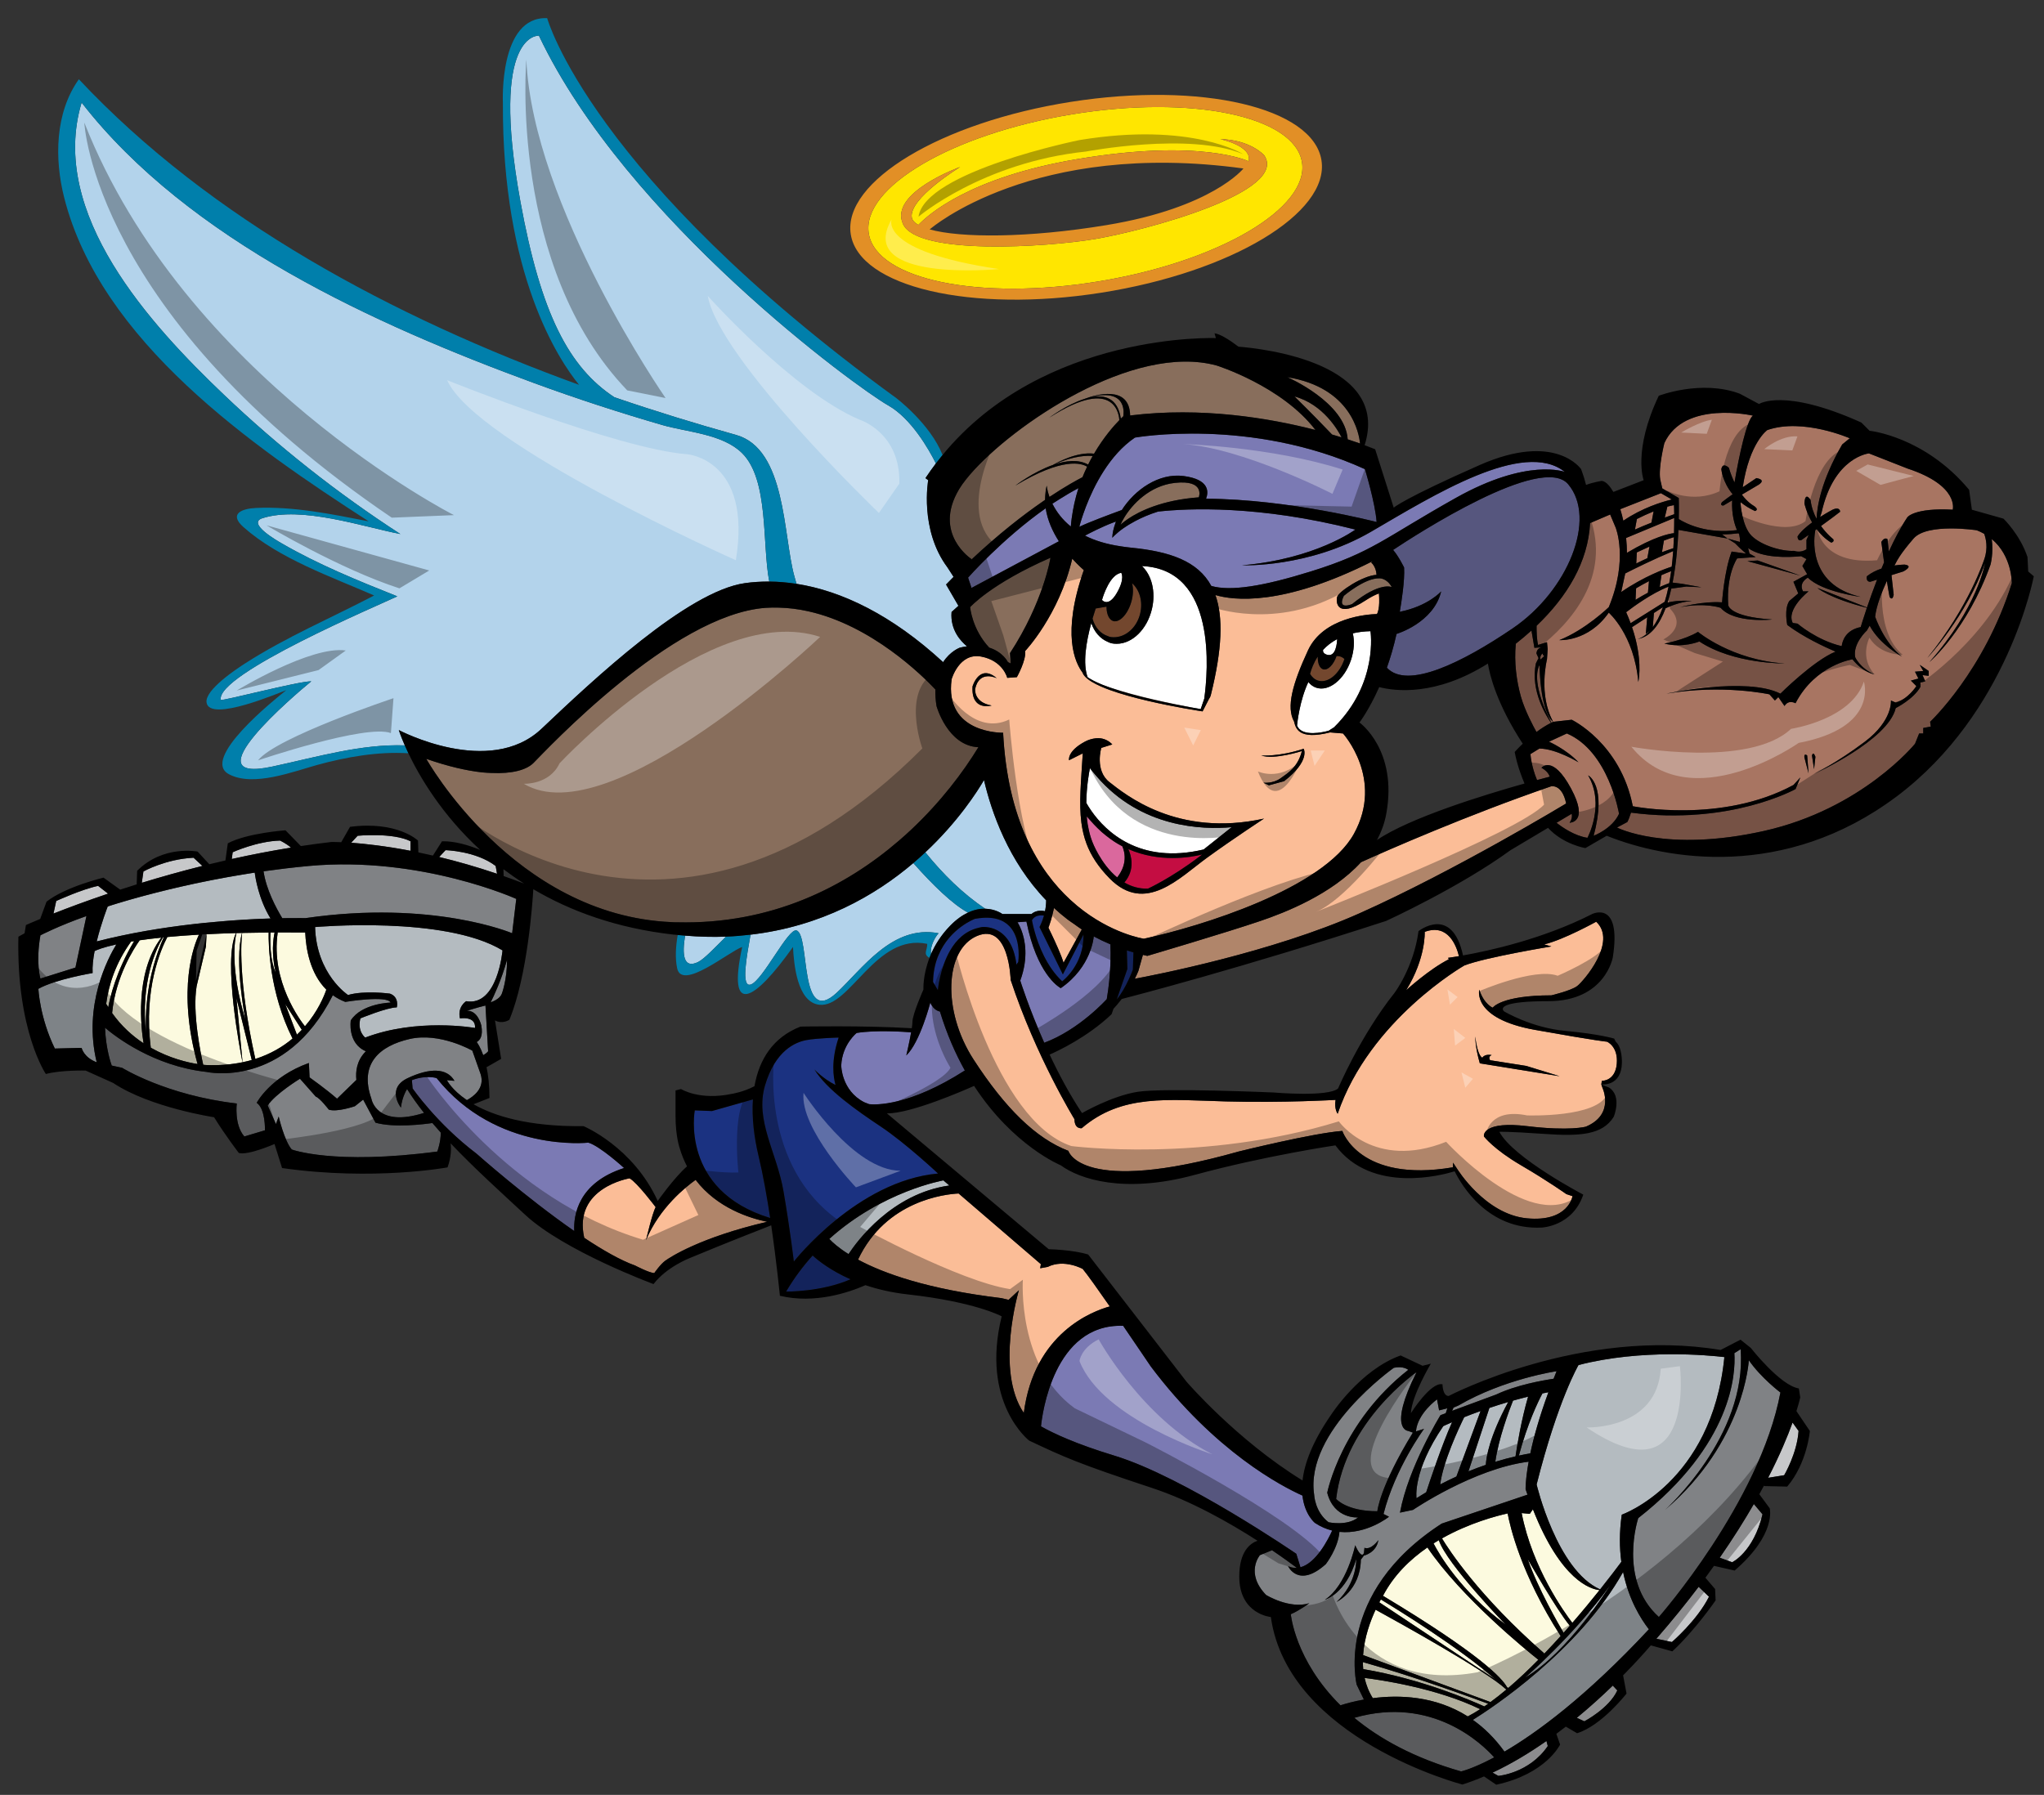 <?xml version="1.0" encoding="utf-8"?>
<!-- Generator: Adobe Illustrator 17.0.0, SVG Export Plug-In . SVG Version: 6.00 Build 0)  -->
<!DOCTYPE svg PUBLIC "-//W3C//DTD SVG 1.1//EN" "http://www.w3.org/Graphics/SVG/1.1/DTD/svg11.dtd">
<svg version="1.1" id="layer_1" xmlns="http://www.w3.org/2000/svg" xmlns:xlink="http://www.w3.org/1999/xlink" x="0px" y="0px"
	 width="200px" height="175.667px" viewBox="0 0 200 175.667" style="enable-background:new 0 0 200 175.667;" xml:space="preserve"
	>
<rect x="0" y="0" width="200" height="175.667" fill="#333333" stroke="none"/>
<path id="color18" style="fill:#FFE600;" d="M107.549,27.53c11.703-1.932,20.588-7.156,19.844-11.666
	c-0.746-4.51-10.838-6.6-22.541-4.667c-11.704,1.933-20.588,7.155-19.844,11.667C85.752,27.374,95.844,29.463,107.549,27.53z
	 M93.952,16.34c0,0-5.039,3.073-4.736,4.938c0.044,0.274,0.268,0.521,0.643,0.736c0.963-1.017,5.049-4.663,15.482-6.431
	c12.195-2.066,16.831,0.202,16.831,0.202c0.403-1.511-2.772-2.167-2.772-2.167c2.923,0.05,4.283,1.562,4.283,1.562
	c2.521,3.628-11.74,7.407-16.527,8.213c-4.787,0.806-17.385,1.613-18.796-1.461C86.948,18.859,93.952,16.34,93.952,16.34z"/>
<path id="color17" style="fill:#E28F26;" d="M107.154,23.394c4.787-0.806,19.048-4.585,16.527-8.213c0,0-1.361-1.512-4.283-1.562
	c0,0,3.176,0.655,2.771,2.167c0,0-4.636-2.268-16.831-0.202c-10.433,1.768-14.519,5.414-15.482,6.431
	c-0.375-0.216-0.598-0.462-0.643-0.736c-0.302-1.865,4.736-4.938,4.736-4.938s-7.003,2.519-5.593,5.593
	C89.77,25.007,102.367,24.2,107.154,23.394z M91.029,22.403c0,0,10.077-8.735,30.638-5.913c0,0-3.023,3.83-13.403,5.543
	c-7.701,1.271-14.289,1.266-17.303,0.417C90.984,22.435,91.006,22.421,91.029,22.403z M107.74,28.65
	c12.719-1.997,22.373-7.8,21.562-12.959c-0.811-5.16-11.776-7.723-24.497-5.725c-12.718,1.998-22.371,7.799-21.561,12.959
	C84.054,28.085,95.022,30.648,107.74,28.65z M104.852,11.198c11.703-1.933,21.795,0.156,22.541,4.667
	c0.744,4.511-8.141,9.734-19.844,11.666c-11.705,1.933-21.797-0.156-22.541-4.666C84.263,18.353,93.147,13.13,104.852,11.198z"/>
<path id="color16" style="fill:#B3D3EB;" d="M92.287,64.806c-5.001-4.614-9.922-6.978-14.351-7.668
	c-0.071-0.25-0.144-0.499-0.212-0.749c-1.108-4.009-0.8-12.458-5.708-13.824c-3.93-1.094-7.915-2.322-11.903-3.687
	c-4.427-2.912-7.189-8.13-9.195-19.164C47.895,3.087,52.732,3.49,52.732,3.49c8.566,18.04,31.141,34.467,34.165,36.18
	c2.271,1.287,3.973,4.279,4.68,5.689c-0.349,0.461-0.69,0.937-1.018,1.433l0.269,0.202c0,0-0.873,4.838,1.882,8.533l0.601,0.929
	c-0.243,0.246-0.488,0.495-0.735,0.75l1.209,2.083l-0.672,0.604c-0.147,1.765,0.92,2.883,1.509,3.36
	c-0.223,0.032-0.457,0.074-0.704,0.134C93.918,63.388,92.989,63.721,92.287,64.806z M100.93,89.456
	c0.281-0.24,0.706-0.408,1.324-0.275c0.066-0.327,0.111-0.688,0.11-1.064c-3.692-3.828-5.354-8.646-6.083-11.769
	c-0.646,1.108-2.518,4.053-5.739,7.07c1.715,2.124,3.654,4.049,5.861,5.522c1.03,0.026,1.681,0.519,1.681,0.519h2.846V89.456z
	 M89.365,84.469c-3.733,3.178-8.993,6.199-15.926,7.007c-0.358,2.027-0.977,5.238,0.032,4.879c1.182-0.423,3.661-5.563,4.47-5.288
	c1.355,0.459,0.199,9.562,3.926,6.099c2.512-2.334,5.435-6.688,9.969-5.826c-0.354,0.381-0.866,1.318-0.738,2.043
	c0.39-0.895,0.98-1.861,1.88-2.783c0.612-0.627,1.197-1.025,1.741-1.282C93.24,88.529,91.297,86.647,89.365,84.469z M53.001,71.316
	c5.106-4.838,14.244-13.438,19.887-14.244c0.77-0.11,1.567-0.159,2.384-0.154c-0.715-3.632-0.013-9.969-2.669-12.578
	c-1.921-1.886-5.384-2.039-7.803-2.743c-4.216-1.225-8.394-2.585-12.515-4.097c-15.522-5.694-33.797-13.956-44.3-27.46
	C4.72,20.925,14.741,31.803,21.898,38.624c5.301,5.052,11.128,9.664,17.279,13.644c-3.709-0.724-9.667-2.767-13.494-1.553
	c-1.575,0.5,1.495,2.241,1.888,2.469c3.575,2.074,7.47,3.655,11.304,5.182c-1.717,0.821-17.754,7.607-17.275,10.131
	c0.031,0.165,7.554-1.818,8.86-1.816c-1.653,1.347-11.935,10.09-3.832,8.349c4.401-0.945,8.727-2.231,12.988-2.076
	c-0.41-0.935-0.59-1.503-0.59-1.503S47.895,76.153,53.001,71.316z M67.035,91.572c-0.3,1.799-0.196,3.313,1.286,2.575
	c0.601-0.299,1.669-1.446,2.718-2.478C69.758,91.72,68.419,91.684,67.035,91.572z"/>
<path id="color15" style="fill:#007FAB;" d="M91.098,93.38c-0.053,0.123-0.101,0.242-0.147,0.361
	c-0.673-0.341-0.206-0.746-0.224-1.363c-5.038-1.067-7.559,6.283-10.547,5.961c-2.178-0.232-2.499-3.963-2.588-5.658
	c-3.796,5.342-6.467,6.904-4.972,0c-1.313,0.463-5.904,4.32-6.365,2.08c-0.212-1.032-0.129-2.152,0.057-3.254
	c0.243,0.025,0.483,0.045,0.723,0.063c-0.3,1.8-0.196,3.312,1.286,2.575c0.601-0.299,1.669-1.445,2.718-2.477
	c0.824-0.031,1.62-0.104,2.401-0.194c-0.358,2.028-0.977,5.237,0.032,4.879c1.182-0.423,3.661-5.564,4.47-5.288
	c1.355,0.459,0.199,9.561,3.926,6.1c2.512-2.334,5.435-6.689,9.969-5.828C91.481,91.718,90.97,92.658,91.098,93.38z M90.542,83.417
	c-0.375,0.352-0.766,0.703-1.177,1.053c1.933,2.178,3.875,4.061,5.354,4.847c0.628-0.295,1.198-0.392,1.684-0.377
	C94.196,87.465,92.257,85.541,90.542,83.417z M26.628,75.029c-8.104,1.741,2.178-7.002,3.832-8.349
	c-1.306-0.002-8.829,1.981-8.86,1.816c-0.479-2.523,15.558-9.31,17.275-10.131c-3.833-1.527-7.729-3.108-11.304-5.182
	c-0.394-0.228-3.463-1.97-1.888-2.469c3.828-1.213,9.785,0.83,13.494,1.553c-6.151-3.979-11.978-8.591-17.279-13.644
	C14.741,31.803,4.72,20.925,7.985,10.041c10.502,13.504,28.777,21.766,44.3,27.46c4.122,1.512,8.299,2.872,12.515,4.097
	c2.419,0.704,5.882,0.856,7.803,2.743c2.657,2.609,1.954,8.945,2.669,12.578c0.864,0.004,1.753,0.079,2.663,0.22
	c-0.071-0.25-0.144-0.499-0.212-0.749c-1.108-4.009-0.8-12.458-5.708-13.824c-3.93-1.094-7.915-2.322-11.903-3.687
	c-4.427-2.912-7.189-8.13-9.195-19.164C47.895,3.087,52.732,3.49,52.732,3.49c8.566,18.04,31.141,34.467,34.165,36.18
	c2.271,1.287,3.973,4.279,4.68,5.689c0.214-0.282,0.433-0.555,0.653-0.824c-1.211-3.06-4.527-5.57-4.527-5.57
	C57.772,17.196,53.539,1.777,53.539,1.777c-4.736-0.202-4.333,8.264-4.333,8.264C49.123,26.9,54.663,35.216,56.66,37.665
	C38.507,31.074,20.585,21.482,7.717,7.756c-2.341,3.284-2.395,7.788-1.444,11.556c3.554,14.089,18.41,24.366,29.798,31.712
	c-3.575-0.697-7.364-1.479-11.019-1.31c-1.404,0.065-2.686,0.581-1.227,1.877c3.481,3.09,8.6,4.859,12.783,6.691
	c-4.211,2.204-8.632,4.077-12.631,6.651c-0.808,0.52-3.936,2.579-3.768,3.814c0.274,2.032,7.332-1.054,7.799-1.194
	c-1.178,0.935-8.412,6.721-5.612,8.22c2.382,1.276,6.277-0.256,8.662-0.911c2.746-0.754,5.9-1.329,8.913-1.137
	c-0.135-0.282-0.25-0.537-0.354-0.773C35.354,72.798,31.029,74.083,26.628,75.029z"/>
<path id="color14" style="fill:#C40D42;" d="M117.635,83.63c-0.109,0.083-0.222,0.164-0.335,0.25
	c-2.755,2.083-4.972,3.09-4.972,3.09c-0.88,0.032-1.648-0.212-2.311-0.6c1.09-1.282,0.657-2.672,0.385-3.266
	C113.453,84.434,116.445,83.926,117.635,83.63z"/>
<path id="color13" style="fill:#73472E;" d="M131.549,64.499c-0.476,1.455-1.599,2.396-2.563,2.116
	c-0.334-0.098-0.604-0.334-0.801-0.66c0.121-0.455,0.344-1.07,0.754-1.69c-0.018,0.643,0.178,1.146,0.537,1.243
	c0.457,0.123,1.01-0.448,1.303-1.299C131.176,64.196,131.425,64.374,131.549,64.499z M110.701,58.893
	c-0.227,0.794-0.641,1.424-1.073,1.724c-0.233,0.162-0.476,0.231-0.694,0.168c-0.103-0.029-0.19-0.086-0.271-0.162
	c-0.253-0.241-0.393-0.695-0.396-1.249l-1.056,0.182c-0.105,0.318-0.209,0.648-0.308,0.985c0.217,0.836,0.771,1.485,1.523,1.724
	c0.051,0.016,0.092,0.046,0.143,0.058c0.268,0.062,0.537,0.055,0.801,0.01c1.006-0.173,1.912-1.066,2.201-2.313
	c0.271-1.169-0.074-2.308-0.801-2.938C110.904,57.56,110.896,58.209,110.701,58.893z"/>
<path id="color12" style="fill:#886E5C;" d="M131.268,42.806c-0.293-0.092-0.605-0.185-0.933-0.28
	c-0.748-0.784-2.118-2.202-3.676-3.726C129.484,39.572,130.937,42.146,131.268,42.806z M131.868,42.997
	c0.457,0.148,0.86,0.286,1.209,0.408c-0.086-0.912-0.831-5.463-7.11-6.489C125.967,36.916,131.63,39.363,131.868,42.997z
	 M94.926,59.423c0,0,0.174,2.152,1.867,3.961c1.356,0.427,1.828,1.414,1.828,1.414l0.27,0.135l-0.067-1.008
	c3.292-5.039,3.964-9.339,3.964-9.339C96.942,57.139,94.926,59.423,94.926,59.423z M119.046,35.773
	c-8.174-2.24-19.946,5.831-24.11,10.645c-0.14,0.162-0.271,0.32-0.393,0.474c-0.277,0.348-0.512,0.676-0.691,0.976
	c-2.621,4.368,1.209,6.853,1.209,6.853c-0.009,0.021-0.018,0.039-0.026,0.06c2.688-2.528,5.081-4.378,6.967-5.68
	c0.083-0.058,0.171-0.121,0.252-0.176c-0.001-0.146,0.014-0.295,0.021-0.443c0.021-0.314,0.06-0.63,0.143-0.95
	c0,0,0.036,0.432,0.256,1.062c0.006,0.014,0.008,0.025,0.014,0.04c0.014-0.009,0.024-0.016,0.039-0.025
	c1.539-1.022,2.653-1.63,3.19-1.905c0.145-0.357,0.297-0.7,0.455-1.028c-0.533-0.338-2.377-0.958-7.028,1.857
	c0,0,1.74-1.346,3.68-2.026c0.449-0.262,2.377-1.311,4.025-1.104c0.948-1.619,1.943-2.739,2.475-3.281
	c-0.008-0.236-0.234-4.505-6.854-0.241c0,0,1.699-1.287,3.432-1.837c1.051-0.395,4.424-1.423,4.479,1.619
	c6.987-0.862,13.618,0.254,18.13,1.418C125.426,37.775,119.046,35.773,119.046,35.773z M106.71,38.881
	c1.38-0.281,2.654,0.066,2.962,2.088c0.148-0.146,0.237-0.225,0.237-0.225S110.488,37.896,106.71,38.881z M103.16,45.458
	c1.15-0.382,2.359-0.517,3.311,0.011c0.145-0.291,0.293-0.57,0.443-0.836C106.445,44.584,105.12,44.567,103.16,45.458z
	 M114.948,47.262c-2.491,0.277-4.191,2.14-4.943,3.392c-0.159,0.268-0.293,0.517-0.364,0.707c0,0,0.246-0.249,0.762-0.595
	c1.053-0.706,3.246-1.821,6.897-2.092C117.3,48.673,117.971,46.927,114.948,47.262z M134.971,56.602
	c-1.412-0.05-3.478,1.713-3.478,1.713c-0.706,1.461,0.806,0.806,0.806,0.806c2.723-2.217,3.881-1.663,3.881-1.663
	C135.676,56.551,134.971,56.602,134.971,56.602z M91.634,69.098c-0.095-0.598-0.126-1.134-0.111-1.619
	c-1.258-1.342-6.231-6.272-12.446-7.654c-0.932-0.208-1.891-0.333-2.871-0.357c-0.431-0.01-0.864-0.01-1.302,0.022
	c-9.137,0.671-21.5,13.975-22.709,15.184c-0.669,0.669-2.063,1.073-4.13,0.976c-0.285-0.014-0.562-0.021-0.874-0.055
	c-1.514-0.165-3.337-0.577-5.478-1.324c0,0,8.527,15.312,23.984,15.977c0.068,0.004,0.135,0.012,0.204,0.014
	c0.115,0.005,0.228,0.003,0.342,0.005c9.251,0.224,16.492-3.481,21.724-7.998c0.424-0.365,0.836-0.735,1.233-1.109
	c2.859-2.695,5.037-5.577,6.532-8.029C92.708,72.996,91.634,69.098,91.634,69.098z"/>
<path id="color11" style="fill:#DA689D;" d="M109.31,85.875c-1.636-1.354-2.425-3.473-2.425-3.473
	c-0.153-0.386-0.271-0.794-0.36-1.211c-0.088-0.418-0.32-1.14-0.357-1.565c0-0.167,1.492,1.698,1.625,1.791
	c0.958,0.667,0.937,0.851,2.025,1.41C110.437,84.298,109.65,85.465,109.31,85.875z"/>
<path id="color10" style="fill:#1B3281;" d="M101.997,91.311l-0.285-0.578c0,0,0.058-0.106,0.138-0.287
	c0.088-0.196,0.199-0.481,0.299-0.834c-0.373-0.058-0.893-0.032-1.174,0.449c0,0,0.017,0.101,0.051,0.263
	c0.041,0.198,0.11,0.504,0.219,0.881c0.363,1.289,1.15,3.389,2.688,4.838c0,0,2.149-1.613,2.082-4.569l0.002-0.017
	c-0.524,1.025-1.533,2.99-2.019,3.912L101.997,91.311z M110.262,93.021l0.051,1.81l-1.039,2.983c0.92-1.098,1.576-2.916,1.576-2.916
	l0.055-1.684C110.687,93.154,110.475,93.087,110.262,93.021z M96.186,89.831c-0.247,0.017-0.506,0.043-0.789,0.096
	c0,0-2.451,0.908-3.56,3.541c-0.031,0.074-0.064,0.146-0.093,0.223c-0.261,0.689-0.432,1.488-0.445,2.417l0.47,0.808
	c0,0,0.181-2.115,1.197-3.881c0.591-1.025,1.472-1.918,2.761-2.222c0.114-0.026,0.221-0.064,0.342-0.079
	c0,0,2.889-0.383,3.395,3.684c0.039-0.088,0.093-0.174,0.167-0.256c0,0,0.307-1.986-0.659-3.273
	C98.467,90.212,97.612,89.737,96.186,89.831z"/>
<path id="color9" style="fill:#7B7AB4;" d="M103.607,52.975l-8.547,4.567l-0.336-1.007c0,0,3.318-3.777,7.594-6.788
	C102.496,50.938,103.014,52.044,103.607,52.975z M104.777,51.532c0.041-0.536,0.115-1.049,0.203-1.549
	c0.041-0.238,0.088-0.472,0.139-0.702c0.115-0.521,0.25-1.025,0.404-1.503c-0.635,0.33-1.258,0.702-1.873,1.09
	c-0.228,0.144-0.457,0.282-0.68,0.431c0.016,0.034,0.04,0.071,0.059,0.106C103.378,50.078,103.92,50.838,104.777,51.532z
	 M108.734,50.297c0.428-0.16,0.803-0.297,1.035-0.383c1.256-1.972,3.606-3.647,6.051-3.324c2.522,0.333,2.449,1.542,2.191,2.219
	c8.125,0.044,16.688,2.282,16.688,2.282c-0.136-1.881-1.144-5.174-1.144-5.174c-11.22-5.106-22.507-3.091-22.507-3.091
	c-2.518,1.707-4.028,4.764-4.8,6.771c-0.096,0.248-0.177,0.475-0.25,0.686c-0.268,0.771-0.393,1.278-0.393,1.278
	c0.416-0.208,1.176-0.517,1.949-0.817C107.965,50.587,108.368,50.435,108.734,50.297z M121.533,55.325
	c7.188-0.605,11.086-3.494,11.086-3.494c-9.432-2.408-16.387-2.082-19.309-1.762c-0.895,0.282-1.625,0.606-2.232,0.929
	c-0.447,0.237-0.828,0.471-1.135,0.686c-0.764,0.539-1.109,0.954-1.109,0.954c0.012-0.456,0.125-0.939,0.302-1.425
	c0.021-0.057,0.031-0.113,0.054-0.17c-0.092,0.032-0.186,0.069-0.278,0.104c-1.121,0.423-2.336,1.056-2.748,1.276
	c0.924,0.472,2.091,0.842,3.526,1.049c0.261,0.038,0.513,0.081,0.791,0.106c0.071,0.006,0.136,0.017,0.205,0.024
	c3.793,0.374,6.522,1.315,7.84,3.746c1.877,0.534,4.996,0.054,9.727-1.418c6.047-1.88,7.122-3.225,14.178-7.188
	c7.055-3.964,10.684-2.553,10.684-2.553c-4.032-3.225-12.834,2.284-18.947,5.846C128.05,55.594,121.533,55.325,121.533,55.325z
	 M153.445,47.397c-2.568-3.06-14.945,4.97-17.133,6.426c0.527,0.596,1.076,1.72,1.076,1.72c0.076,1.277-0.261,3.411-0.423,4.335
	c2.784-0.558,4.052-2,4.052-2c-0.74,3.09-4.369,4.166-4.369,4.166c-0.269,1.223-0.598,2.324-0.944,3.306
	c2.002,2.16,7.395-0.513,12.3-3.844C153.445,57.811,156.269,50.756,153.445,47.397z M102.177,102.056
	c3.435-1.271,6.119-4.27,6.119-4.27c0.421-2.471,0.39-4.565,0.354-5.361c-0.572-0.24-1.119-0.502-1.643-0.783l0.012,0.031
	c0,0-0.201,2.955-3.226,5.039c0,0-2.017-1.01-3.151-5.592c-0.069-0.281-0.137-0.576-0.199-0.886
	c-0.002-0.014-0.006-0.026-0.009-0.04l-0.173,0.014l-0.701,0.054c0,0,0.184,0.271,0.373,0.759c0.358,0.93,0.732,2.665-0.103,4.953
	C99.832,95.974,100.674,98.671,102.177,102.056z M91.029,98.124c0,0-1.007,3.897-2.352,5.174c0,0,0.297-1.256,0.475-2.262
	c-0.583-0.047-3.436-0.254-5.33,0.061c0,0-1.411,1.109-1.511,3.175c0,0,0.004,2.446,2.24,3.601l0.495,0.194
	c0.63,0.067,3.899,0.201,9.36-3.299c-0.922-1.649-1.764-3.56-2.438-5.771C91.97,98.998,91.365,98.93,91.029,98.124z
	 M127.441,146.378c-1.988-0.889-8.557-4.278-14.846-12.646c0,0-1.256-1.867-2.697-3.973c-6.816-0.241-7.932,8.738-8.041,9.841
	c1.248,0.706,3.461,1.735,7.178,2.866c6.854,2.082,17.805,9.607,17.805,9.607l0.406,1.318c1.549-0.408,2.732-2.771,3.104-3.592
	c-0.56-0.139-1.129-0.377-1.693-0.752C128.654,149.05,127.648,148.242,127.441,146.378z M42.722,105.514
	c0,0-1.008-0.337-2.418,0.202l0.067,0.807c0,0,2.352,3.426,6.248,6.383c0,0,4.828,4.287,9.57,7.578
	c-0.075-1.51,0.342-4.708,4.876-6.169c0,0-2.352-2.147-3.494-2.483C57.57,111.831,48.567,112.837,42.722,105.514z"/>
<path id="color8" style="fill:#1B3281;" d="M74.232,113.173c0.436,1.812,0.816,3.974,1.129,6.035
	c-8.86-2.699-7.377-10.537-7.377-10.537l1.68,0.066l4.009-1.137C73.556,109.371,73.778,111.285,74.232,113.173z M79.691,104.673
	c0,0,0.856,0.923,2.063,1.516c-0.222-0.779-0.452-2.368,0.306-4.639c0,0-2.117,0.05-3.175,0.25c-1.058,0.203-3.023,1.01-4.031,4.436
	c-1.008,3.428,1.159,6.551,1.814,10.381c0.655,3.829,1.008,6.854,1.008,6.854s6.198-7.912,14.109-8.617c0,0-3.174-2.974-5.594-4.586
	C83.773,108.656,80.901,106.639,79.691,104.673z M76.92,126.41c0,0,3.415,0.055,6.301-1.201c-1.924-0.849-3.143-1.812-3.707-2.326
	C78.582,123.915,77.701,125.083,76.92,126.41z"/>
<path id="color7" style="fill:#FBBD97;" d="M127.529,71.604c0.277,0.098,0.609,0.139,0.935,0.148
	C128.133,71.755,127.807,71.715,127.529,71.604z M93.112,66.478c0,0,0.739-2.62,2.889-2.217c2.149,0.403,2.553,2.083,2.553,2.083
	l0.94-0.067c0,0,0.941-1.679,0.807-2.553c0,0,3.32-3.498,4.613-9.046c0.635,0.704,1.132,1.118,1.132,1.118
	c-2.181,6.24-0.884,9.057-0.085,10.086c-0.014-0.016-0.031-0.032-0.043-0.048c0,0,0.068,0.152,0.12,0.227
	c0.157,0.226,0.426,0.445,0.771,0.657c0.264,0.161,0.568,0.317,0.914,0.468c0.268,0.118,0.558,0.232,0.863,0.344
	c2.221,0.807,5.298,1.437,7.24,1.787c1.104,0.199,1.842,0.309,1.842,0.309l0.598-1.162l-0.004-0.001
	c0.092-0.132,0.174-0.276,0.213-0.439c1.121-4.507,1.219-7.626,0.446-9.786c1.729,0.518,6.554,1.151,15.386-3.313l-0.142,0.131
	c0,0,0.479,0.368,0.527,1.208c-1.359,0.07-3.719,1.655-3.855,2.152c-0.151,0.554,0,2.167,2.771,0.353
	c0.513-0.334,0.945-0.552,1.316-0.688c0.025,0.292,0.107,1.5-0.195,2.018c-0.912,0.026-5.248,0.319-6.748,3.559
	c-1.518,3.277-2.143,5.559-1.36,6.962c0.163,0.635,0.411,1.843,3.524,1.063l1.264,0.105c0,0,4.031,4.434,1.074,9.809
	c-2.957,5.375-14.981,9.07-20.56,10.279c0,0-3.202-0.469-6.525-3.217c-0.225-0.187-0.448-0.384-0.674-0.591
	c-3.105-2.862-6.137-7.819-6.576-16.35C98.151,71.718,92.374,71.853,93.112,66.478z M123.404,73.937
	c1.234,0.453,3.981-0.429,3.981-0.429c-0.403,1.587-1.36,2.141-2.092,2.67c-0.731,0.529-1.663,0.429-1.663,0.429l0.529,0.252
	l1.486-0.404c2.596-2.015,1.914-3.174,1.914-3.174C125.144,74.087,123.404,73.937,123.404,73.937z M104.602,74.406l1.344-0.671
	c-0.166,2.72-0.379,4.866-0.135,6.771c0.094,0.721,0.254,1.407,0.506,2.077c0.432,1.146,1.134,2.243,2.25,3.381
	c3.492,3.561,6.853-0.068,9.541-2.017c2.687-1.948,5.574-3.83,5.574-3.83c-8.531,1.882-13.639-2.419-15.115-3.56
	c-1.478-1.144-0.808-3.36-0.808-3.36l1.075-0.337c0,0-0.337-0.417-0.967-0.568c-0.247-0.059-0.541-0.066-0.879,0
	c-0.258,0.05-0.532,0.132-0.842,0.299C104.398,73.533,104.602,74.406,104.602,74.406z M97.026,69.048
	c-1.764-0.303-1.613-1.613-1.613-1.613c0.403-1.915,2.117-1.058,2.117-1.058c-1.713-1.461-2.369,0.807-2.369,0.807
	C95.01,69.653,97.026,69.048,97.026,69.048z M116.521,69.232c0.599,0.109,0.963,0.169,0.963,0.169s-0.361-0.063-0.94-0.172
	c-1.681-0.317-5.284-1.049-7.924-1.939c-0.244-0.083-0.479-0.167-0.703-0.252c0.223,0.089,0.459,0.175,0.702,0.261
	C111.193,68.203,114.812,68.92,116.521,69.232z M104.451,89.984c-0.463-0.357-0.904-0.729-1.319-1.115
	c-0.085,0.399-0.258,1.131-0.463,1.7c-0.026,0.077-0.054,0.162-0.083,0.231c0,0,0.13,0.262,0.309,0.637
	c0.363,0.762,0.944,2.023,1.17,2.79l1.789-3.259c-0.254-0.161-0.482-0.34-0.726-0.51C104.902,90.3,104.666,90.15,104.451,89.984z
	 M158.2,104.121c-0.151,1.713-1.461,1.664-1.461,1.664l-0.052,0.353l0.102,0.302c0,0,1.26,2.62-1.612,3.829
	c0,0-1.562,0.454-5.745-0.05c-4.182-0.504-4.281,0.807-4.231,1.008c0,0,0.958,1.26,3.628,2.82c2.672,1.563,4.436,2.822,4.436,2.822
	l0.604,0.202c0,0-0.402,2.569-4.484,2.166c-4.08-0.403-6.803-4.838-6.803-4.838l-0.402-0.604l-0.018,0.453
	c-9.137,1.545-10.817-3.561-10.817-3.561c-2.821,0.201-10.145,2.016-10.145,2.016c-15.453,4.367-16.663-0.068-16.663-0.068
	c-3.158-1.209-6.182-4.164-9.272-8.936c-3.091-4.77-2.822-10.75,0.336-12.094c3.158-1.344,3.292,4.301,3.292,4.301
	c2.485,7.525,6.248,13.639,6.248,13.639c0,0.992,0.705,0.875,0.705,0.875c3.932-3.377,8.467-2.772,14.11-2.621
	c5.644,0.15,10.731-0.151,10.731-0.151c-0.15,0.906,0.203,1.36,0.203,1.36c3.123-9.221,12.395-14.514,12.395-14.514
	c2.065-0.806,8.517-1.863,8.517-1.863l-0.705-0.201c1.914-0.453,5.088-2.219,5.088-2.219c2.117,1.967-1.259,5.847-1.863,6.301
	c-0.604,0.453-2.52,0.906-2.52,0.906c-4.938,0-5.744,1.209-5.744,1.209s-0.856-0.353-1.311-1.764c0,0-0.755,2.821,5.442,3.932
	c6.197,1.107,7.055,1.158,7.055,1.158S158.352,102.408,158.2,104.121z M152.607,105.33l-3.276-1.008l-3.526-0.555
	c0,0-0.253-0.354,0.15-0.504c0,0-0.654-0.151-0.907,0.253c0,0-0.452-0.052-0.705-2.067c0,0,0,1.059,0.454,2.621L152.607,105.33z
	 M139.404,91.203c0,0,0.134,2.553-1.813,5.711c0,0,2.284-2.082,4.166-3.022l-0.06-0.15c0,0,0.387-0.049,1.058-0.16
	C142.527,92.641,141.727,90.339,139.404,91.203z M123.348,90.128c-3.358,1.143-11.087,3.426-11.087,3.426
	c-0.146-0.031-0.286-0.066-0.43-0.102l-0.444,1.58c-0.104,0.26-0.225,0.514-0.351,0.76c1.821-0.338,13.401-2.576,21.985-6.403
	c9.34-4.166,20.224-10.75,20.224-10.75c-0.402-1.948-1.477-1.68-1.477-1.68c-8.221,2.83-15.951,6.232-18.594,7.424
	C130.283,87.547,125.715,89.324,123.348,90.128z M102.519,123.992l-0.74,0.135l0.068-0.403L93.8,116.81
	c-1.273,0.061-7.104,0.664-9.844,6.471c2.48,1.334,6.778,2.899,14.028,3.77l0.705,0.168l1.007-0.94c0,0-2.346,7.866,0.482,12.011
	c1.009-7.852,6.759-9.976,8.412-10.427c-1.125-1.618-2.17-3.092-2.645-3.667C105.945,124.193,104.131,123.185,102.519,123.992z
	 M68.065,115.475c-0.91,0.646-3.532,2.705-4.852,5.896c0,0,0.605-2.621,0.941-3.225c0,0-1.814-2.419-2.553-2.822
	c0,0-5.552,0.908-4.436,5.823c1.814,1.205,3.567,2.211,4.974,2.71c0,0,1.411,0.739,1.881,0.739c0,0,0.604-0.874,1.075-1.209
	c0.461-0.331,3.39-2.276,9.973-3.81C73.356,119.23,70.163,118.232,68.065,115.475z"/>
<path id="color6" style="fill:#C7C8CA;" d="M173.006,144.636c1.155-2.246,1.912-4.078,2.393-5.408l0.591,0.82
	c-0.151,2.218-1.411,4.334-1.411,4.334L173.006,144.636z M146.041,173.49l0.568,0.32c0,0,3.022-0.252,4.838-2.922l-0.131-0.496
	C149.663,171.552,147.889,172.626,146.041,173.49z M168.269,152.456l1.219,0.442c0,0,2.066-0.957,2.974-4.688l-0.852-1.012
	C170.687,148.802,169.582,150.563,168.269,152.456z M162.113,160.339c0,0-0.016,0.021-0.04,0.05l1.519,0.319
	c0,0,2.471-2.117,3.629-4.435l-1.015-0.971C164.99,156.91,163.633,158.591,162.113,160.339z M154.284,168.128l0.741,0.34
	c0,0,2.418-1.26,3.226-3.023l-0.444-0.473C156.773,165.973,155.591,167.052,154.284,168.128z M9.598,86.702
	C7.985,87.038,5.5,88.18,5.5,88.18l-0.268,1.233c1.351-0.533,3.164-1.215,5.345-1.952L9.598,86.702z M40.169,82.334
	c-1.748-0.873-5.174-0.537-5.174-0.537l-0.635,0.684c1.338,0.097,3.327,0.313,5.809,0.788V82.334z M48.5,84.753
	c-1.948-1.479-4.905-1.546-4.905-1.546l-0.624,0.669c1.734,0.418,3.635,0.955,5.664,1.642L48.5,84.753z M18.938,83.947
	c-2.755,0.135-4.905,1.345-4.905,1.345l-0.159,1.109c1.824-0.558,3.814-1.121,5.934-1.65L18.938,83.947z M27.403,82.267
	c-2.284,0.067-4.636,1.143-4.636,1.143l-0.089,0.663c1.862-0.414,3.8-0.792,5.792-1.114C28.041,82.566,27.403,82.267,27.403,82.267z
	"/>
<path id="color5" style="fill:#A87562;" d="M150.137,63.404l0.758-0.05c-0.556,0.05-0.556,0.604-0.556,0.604l0.202,0.454
	l-0.252,0.504c-0.579,2.715,1.081,5.27,1.479,5.83c-0.504,0.255-0.986,0.569-1.426,0.897c-0.267-0.473-1.136-2.072-1.531-3.485
	c-0.416-1.489-0.674-3.349-0.492-5.157c0.531-0.419,1.043-0.85,1.531-1.292L150.137,63.404z M151.096,64.21
	c0,0-0.158-0.094-0.152-0.264c-0.15,0.125-0.275,0.32-0.205,0.608L151.096,64.21z M150.633,65.09
	c-0.301,0.557-0.634,2.085,1.154,5.644c0.063-0.03,0.12-0.063,0.182-0.09C151.969,70.644,150.764,70.006,150.633,65.09z
	 M170.244,52.705l-0.067-0.403c0,0-0.025-0.04-0.063-0.108c-0.407,0.052-0.983,0.108-1.617,0.108l0.537,0.403l1.21,0.336V52.705z
	 M163.818,50.695l-4.707,1.956c0.056,0.536,0.078,1.024,0.078,1.454c2.655-1.58,4.117-1.874,4.609-1.927
	C163.812,51.707,163.818,51.211,163.818,50.695z M163.803,49.436c-0.213,0.038-0.431,0.088-0.654,0.15l-0.256,1.073
	c0.385-0.142,0.707-0.256,0.928-0.333C163.816,50.039,163.81,49.738,163.803,49.436z M160.158,54.067l-0.053,1.082
	c0.381-0.191,0.742-0.363,1.082-0.516l0.211-1.138C160.96,53.691,160.534,53.887,160.158,54.067z M160.165,50.796l-0.188,1.032
	c0.519-0.233,1.078-0.465,1.614-0.676l0.21-1.103C161.213,50.288,160.646,50.553,160.165,50.796z M163.518,55.901
	c-0.326,0.124-0.642,0.254-0.947,0.39l-0.174,1.162c0.418-0.185,0.742-0.31,0.933-0.379
	C163.396,56.707,163.46,56.318,163.518,55.901z M163.715,53.936c-1.922,0.8-3.837,1.753-4.665,2.176l-0.026,0.019l-0.392,1.812
	c2.27-1.555,4.294-2.276,4.941-2.483C163.63,54.985,163.677,54.476,163.715,53.936z M160.088,57.577l-0.052,1.129
	c0.422-0.265,0.831-0.497,1.211-0.696l0.102-1.132C160.883,57.118,160.458,57.356,160.088,57.577z M163.264,57.416
	c-1.662,0.644-3.518,2.014-4.148,2.502c0.164,0.369,0.31,0.728,0.437,1.073l3.337-2.092
	C163.021,58.458,163.148,57.968,163.264,57.416z M162.714,59.422l-0.882,0.571l-0.111,1.389
	C162.059,60.926,162.402,60.293,162.714,59.422z M178.239,50.152l-0.151,0.452c0.672-0.429,1.227-0.72,1.227-0.72
	c0.738-0.336,0.738,0.201,0.738,0.201c-0.22,0.188-1.049,0.796-1.873,1.396c0.586,0.825,1.201,1.292,1.201,1.292
	c0.135,0.269-0.201,0.336-0.201,0.336c-0.597-0.365-1.062-0.834-1.428-1.319c-0.043,0.031-0.086,0.062-0.128,0.093
	c-0.105,0.526-0.888,5.328,4.444,6.534c0,0-3.762-0.47-5.174-1.881c0,0-0.939,0.47-0.471,1.344h0.538c0,0-2.218,1.746-1.546,3.09
	l0.471,0.067c0,0,1.883,1.636,4.318,2.202c0.072-0.547,0.404-1.575,1.861-1.867c0,0,0.223-0.749,0.604-1.884
	c-3.804-0.983-4.837-1.945-4.837-1.945l4.848,1.915c0.262-0.771,0.596-1.715,0.985-2.726l-0.66,0.207
	c-0.47,0-0.336-0.538-0.336-0.538c0.425-0.344,0.929-0.582,1.427-0.751c0.082-0.204,0.168-0.409,0.256-0.614
	c-0.155-1.107-0.27-1.994-0.27-1.994c0.335-0.538,0.604-0.269,0.604-0.269l0.133,1.204c0.56-1.222,1.174-2.4,1.815-3.354
	c0,0,0.671-0.94,4.435-0.738c0,0,0.672-2.352-4.435-4.032l-3.763-1.478C182.875,44.374,179.448,44.709,178.239,50.152z
	 M171.855,46.792c1.143,0.202,0.066,0.74,0.066,0.74l-1.486,0.879c0.553,0.727,1.018,1.001,1.018,1.001
	c0.807,0.471,0.27,0.605,0.27,0.605c-0.556-0.253-1.014-0.548-1.396-0.86l-0.017,0.121c0,0,0.135,2.217,1.074,3.158
	c0.94,0.94,2.956,1.545,4.166,1.478c0,0,0.622,0.243,1.21-0.159v-0.916c0,0,0.093-0.226,0.216-0.492
	c-0.404,0.291-0.688,0.492-0.688,0.492c-0.403,0.202-0.403-0.335-0.403-0.335c0.28-0.458,0.841-0.945,1.427-1.373
	c-0.567-0.979-0.754-1.852-0.754-1.852c0.066-1.276,0.604-0.336,0.604-0.336c0.079,0.694,0.307,1.309,0.585,1.835
	c0.049-1.193,0.438-3.707,2.507-7.278l0.739-0.604c0,0-4.569-2.016-8.063-0.807c0,0-1.74,1.193-2.408,5.6
	C171.25,47.191,171.855,46.792,171.855,46.792z M162.65,47.8l1.613,0.941c0,0,0.028,0.822,0,2.063
	c0.701,0.438,2.747,1.479,5.697,1.076c-0.229-0.525-0.542-1.525-0.473-2.907l-0.858,0.508c-0.403,0-0.134-0.336-0.134-0.336
	c0.271-0.217,0.645-0.49,1.039-0.771c-1.012-1.23-1.107-2.455-1.107-2.455c0.135-0.739,0.739-0.134,0.739-0.134
	c0.163,0.555,0.354,1.029,0.552,1.439c0.443-2.614,1.202-6.127,1.801-6.546c0,0-6.719-1.545-8.666,2.688
	c0,0-0.604,2.419-0.403,3.561L162.65,47.8z M163.789,52.573c-0.287,0.081-0.622,0.198-0.981,0.336l-0.189,1.134
	c0.495-0.187,0.882-0.315,1.115-0.388C163.757,53.308,163.775,52.949,163.789,52.573z M163.579,48.886l-1.062-0.616l-3.976,1.564
	c0.116,0.387,0.217,0.765,0.297,1.128C160.668,49.717,162.588,49.126,163.579,48.886z M153.312,71.786l-1.746,0.806
	c0,0,1.68,0.738,2.889,2.016c0,0-2.217-1.344-3.829-1.344l-0.874,0.538c0,0,0.066,1.167,0.642,2.545
	c0.774-0.209,1.238-0.329,1.238-0.329c-0.134-0.537-0.806-0.872-0.806-0.872s1.075-1.345,2.889,2.015
	c1.814,3.36-0.134,3.36-0.134,3.36c0.337-0.472,0.201-0.874,0.201-0.874l-1.479,0.882c0.559,0.44,1.754,1.274,3.024,1.47
	c0,0,1.746-3.226,0.067-6.114c0,0,1.881,0.941,0.537,5.913c0,0,1.814-0.673,2.485-2.15
	C158.419,79.647,157.411,73.533,153.312,71.786z M161.038,62.044l0.135-1.613l0.048-0.043l-1.533,0.993
	c0.143,0.419,0.261,0.821,0.355,1.199c0.065-0.006,0.126-0.022,0.188-0.033c0.25-0.066,0.711-0.263,1.223-0.833L161.038,62.044z
	 M196.852,57.072c-2.688,8.601-7.996,13.572-7.996,13.572l0.066,0.47l-0.738,0.135v0.538h-0.402l-0.404,1.008
	c0,0-5.173,6.383-14.781,8.533c-9.605,2.149-14.378-0.336-14.378-0.336l1.009-0.538c0.131-0.229,0.26-0.6,0.36-0.92
	c9.651,1.281,16.101-2.305,16.101-2.305l0.471-1.142l-0.674,0.74c-7.055,3.829-15.721,2.082-15.721,2.082
	c-1.209-6.181-5.979-8.465-5.979-8.465l-1.814,0.202c-1.478-2.688-0.605-6.115-0.605-6.115l0.067-1.007l-0.067-0.672l-0.873,0.269
	c-0.134-0.578-0.148-1.389-0.145-1.873c3.025-2.895,5.035-6.259,5.237-10.052l1.963-0.841l0.537,1.277c0,0,1.276,3.09-0.673,7.793
	c0,0-2.284,2.217-4.837,3.225c0,0,2.821,0.202,4.837-2.688c0,0,2.486,2.15,2.89,6.786c0,0,0.388-1.564-0.259-4.167
	c0.023-0.001,0.09-0.008,0.187-0.034c1.27-0.216,2.145-1.408,2.746-3.014c0.254-0.122,1.436-0.654,2.565-0.714
	c0,0-1.269-0.121-2.373,0.153c0.138-0.436,0.261-0.893,0.368-1.364l1.468-0.201l1.48,0.068l-1.883-0.336l-0.941-0.118
	c0.347-1.758,0.506-3.637,0.571-5.16l4.805,0.844l0.738,0.47l0.403,0.403l0.673,0.605l-1.412-0.202
	c-0.738,1.948-0.939,4.972-0.939,4.972c-1.882-0.135-4.098,0.47-4.098,0.47c2.483-0.47,3.964,0.067,3.964,0.067
	c1.343,1.546,5.038,1.143,5.038,1.143c-4.233-0.268-4.301-1.411-4.301-1.411c-0.201-3.023,0.873-4.569,0.873-4.569l1.814-0.134
	l-0.604-0.335l-0.136-0.538c1.418,0.992,3.864,0.921,5.191,0.792l0.521,0.283l-0.404,0.672l0.472,0.806l-1.345,0.739l0.472,1.142
	l-0.874,0.739c-0.537,0.806-0.201,2.352-0.201,2.352c1.6,1.188,3.604,2.128,4.721,2.607c-2.148,0.873-5.393,4.112-5.393,4.112
	c-3.292-1.68-11.152,0-11.152,0c5.508-0.94,10.076,0.067,10.076,0.067l0.538,0.604l0.336-0.335l0.604,0.873
	c0.402-0.672,1.076-0.269,1.076-0.269c1.947-3.762,5.574-4.3,5.574-4.3c1.01,1.277,2.15,1.479,2.15,1.479
	c-1.41-0.605-1.881-1.68-1.881-1.68c-0.269-1.343,1.142-2.621,1.142-2.621l0.27-0.47c1.007,1.881,3.158,3.022,3.158,3.022
	c-1.748-1.344-2.621-3.896-2.621-3.896c0.104-1.028,0.643-2.403,1.145-3.506c0.09,0.578,0.181,1.125,0.265,1.557
	c0,0,0.27,0.471,0.402-0.202l-0.213-1.923l1.154-0.361c0,0,1.074-0.537,0.134-0.671c0,0-0.415,0.001-0.999,0.088
	c0.119-0.224,0.193-0.357,0.193-0.357s0.336-0.739,1.68-2.285c1.344-1.546,6.182-0.806,6.182-0.806
	c0.264,0.101,0.5,0.221,0.727,0.348c0.164,0.443,0.396,1.372,0.013,2.474c0,0-1.478,4.636-5.576,9.675c0,0,3.829-4.099,5.644-9.271
	c0,0-0.738,4.367-5.441,9.674c0,0,3.695-3.157,5.978-9.541c0,0,0.303-1.112,0.12-2.502C196.889,54.42,196.852,57.072,196.852,57.072
	z M176.156,56.333l-4.166-1.479l-1.008,0.066L176.156,56.333z M162.853,62.985c1.814,0.47,3.426-0.202,3.426-0.202
	c3.359,2.218,8.332,2.15,8.332,2.15c-5.174-0.336-8.465-3.091-8.465-3.091C164.802,62.648,162.853,62.985,162.853,62.985z
	 M176.962,75.683l-0.135-1.746c0,0-0.335-0.271-0.269,0.2L176.962,75.683z M177.297,73.937l0.203,1.342l0.134-1.209
	C177.634,74.07,177.434,73.466,177.297,73.937z M188.721,65.671l-0.875-0.604l0.338,0.604l-0.808,0.068l0.336,0.672l-0.737,0.201
	l0.536,0.538c0,0-0.806,1.277-2.017,1.613l-0.471-0.202c0,0,0.201,1.949-2.553,4.032c-2.755,2.082-4.972,3.157-4.972,3.157
	s7.256-3.292,7.994-6.449c0,0,1.748-0.873,2.42-2.083v-0.403l0.47-0.134l-0.268-0.605l0.604,0.068v-0.473H188.721z"/>
<path id="color4" style="fill:#FCFADF;" d="M19.172,96.007l0.068-2.957l0.549-1.592c0.138-0.008,0.276-0.016,0.417-0.021
	l-0.329,1.445L19.172,96.007z M19.877,92.882l0.329-1.445c-0.141,0.007-0.28,0.016-0.417,0.021L19.24,93.05l-0.068,2.957
	L19.877,92.882z M19.33,104.141c-2.047-7.401-0.324-11.705,0.139-12.665c-1.151,0.066-2.176,0.146-3.093,0.232
	c-0.619,1.172-2.352,5.066-1.622,10.834C16.575,103.576,18.339,103.985,19.33,104.141z M24.634,103.746l-1.498-6.06l0.598,6.278
	C24.045,103.901,24.345,103.828,24.634,103.746z M28.626,101.645c-2.284-4.543-2.359-9.235-2.339-10.379
	c-0.911,0.008-1.774,0.021-2.594,0.042c-0.083,0.668-0.434,4.561,1.29,12.333C26.478,103.162,27.675,102.445,28.626,101.645z
	 M29.529,100.789l-1.622-2.531l1.146,3.009C29.222,101.108,29.378,100.949,29.529,100.789z M31.931,96.859
	c-1.62-1.615-2-4.063-2.064-5.593c-0.942-0.009-1.852-0.013-2.712-0.009l0.014,0.047c-0.687,4.744,2.251,8.617,2.67,9.142
	C31.102,98.985,31.706,97.511,31.931,96.859z M20.146,104.237c1.333,0.056,2.519-0.051,3.581-0.271
	c-0.169-0.84-1.96-9.939-0.634-12.645c-1.034,0.03-1.989,0.068-2.881,0.114l-0.065,1.211l-0.907,3.862
	c-0.436,2.615,0.409,6.656,0.645,7.705C20.052,104.232,20.146,104.237,20.146,104.237z M26.464,91.264
	c-0.123,2.741,0.502,3.903,0.502,3.903c-0.416-1.801-0.245-3.205-0.097-3.906C26.732,91.262,26.599,91.263,26.464,91.264z
	 M23.679,91.308c-0.184,0.005-0.37,0.009-0.549,0.014c-0.154,0.651-0.636,3.439,0.88,8.48C24.01,99.802,22.897,94.103,23.679,91.308
	z M10.388,98.244c0.067,0.114,0.136,0.227,0.206,0.336c0.162-0.91,0.748-3.488,2.531-6.471c-0.103,0.016-0.204,0.031-0.303,0.049
	C11.317,94.249,10.636,96.371,10.388,98.244z M13.67,92.026c-0.546,0.763-2.351,3.531-2.701,7.12
	c0.911,1.285,1.988,2.246,3.08,2.965c-0.215-1.287-0.94-6.818,1.733-10.343C14.991,91.849,14.292,91.936,13.67,92.026z
	 M15.938,91.751c-0.627,1.061-2.21,4.314-1.646,9.4c-0.099-1.943,0.024-5.57,1.723-9.408C15.989,91.748,15.963,91.749,15.938,91.751
	z M153.85,158.831c0.994-1.147,1.896-2.244,2.661-3.203c-0.825-0.084-3.761-0.893-6.518-7.91l-0.309,0.443l-0.793-0.074
	C149.934,153.471,153.087,157.835,153.85,158.831z M133.387,163.358c5.672,0.957,10.584,3.077,11.848,3.653
	c0.127-0.088,0.254-0.174,0.382-0.264c-1.334-0.5-7.076-2.617-12.263-4.076C133.355,162.898,133.365,163.126,133.387,163.358z
	 M143.616,167.992c0.398-0.209,0.806-0.445,1.217-0.711c-4.323-2.102-9.935-2.891-11.312-3.059c0.149,0.677,0.408,1.345,0.805,1.982
	C136.911,165.869,140.43,165.977,143.616,167.992z M133.374,161.986l12.466,4.598c0.514-0.375,1.03-0.783,1.549-1.219
	c-0.017-0.017-0.033-0.031-0.049-0.05c-1.951-1.81-10.597-6.594-12.74-7.769C134.102,158.612,133.495,160.233,133.374,161.986z
	 M141.096,150.563c0.012,0.02,0.022,0.038,0.036,0.061c0.595,0.982,3.543,5.576,9.963,11.192l-0.046,0.089
	c0.567-0.591,1.121-1.188,1.658-1.781c-3.893-6.06-4.962-10.778-5.188-12.002C146.404,148.369,143.757,149.063,141.096,150.563z
	 M152.992,159.805c0.208-0.232,0.41-0.462,0.611-0.691c-1.357-1.658-4.121-6.518-4.121-6.518
	C150.491,155.49,152.489,158.953,152.992,159.805z M134.96,156.822l11.358,7.545c-3.543-3.115-9.535-6.815-11.205-7.824
	C135.068,156.621,135.018,156.712,134.96,156.822z M140.268,151.055c0.553,1.073,2.615,4.647,7.049,7.94c0,0-5.73-5.886-6.532-8.254
	C140.609,150.841,140.439,150.947,140.268,151.055z M135.322,156.184c9.519,5.717,11.667,8.077,12.13,8.933l0.13,0.086
	c0.99-0.846,1.98-1.785,2.941-2.761c-1.105-0.877-7.52-6.064-10.855-10.989C137.964,152.626,136.375,154.171,135.322,156.184z"/>
<path id="color3" style="fill:#B4BBC0;" d="M24.927,85.407c0.053,0.427,0.374,2.596,1.548,4.489
	c-0.017,0.001-0.035,0.001-0.052,0.002c-0.207,0.008-0.421,0.016-0.643,0.023c-0.044,0.002-0.088,0.004-0.133,0.006
	c-0.235,0.009-0.477,0.021-0.727,0.031c-0.017,0.002-0.032,0.002-0.048,0.002c-0.281,0.016-0.571,0.031-0.87,0.049
	c-0.002,0-0.004,0-0.006,0c-0.274,0.016-0.557,0.033-0.845,0.054c-0.063,0.004-0.125,0.009-0.188,0.013
	c-0.248,0.018-0.5,0.036-0.756,0.057c-0.061,0.004-0.12,0.01-0.181,0.015c-0.624,0.05-1.272,0.106-1.94,0.175
	c-0.079,0.008-0.159,0.018-0.238,0.024c-0.257,0.026-0.516,0.055-0.777,0.084c-0.094,0.011-0.188,0.021-0.282,0.032
	c-0.298,0.033-0.598,0.07-0.902,0.108c-0.044,0.005-0.087,0.011-0.132,0.017c-0.349,0.045-0.701,0.093-1.055,0.143
	c-0.084,0.012-0.168,0.023-0.252,0.037c-0.271,0.039-0.544,0.08-0.819,0.123c-0.109,0.018-0.219,0.033-0.328,0.052
	c-0.278,0.044-0.557,0.091-0.836,0.14c-0.086,0.015-0.171,0.028-0.257,0.043c-0.363,0.064-0.727,0.131-1.092,0.201
	c-0.065,0.012-0.13,0.025-0.195,0.039c-0.298,0.059-0.597,0.117-0.896,0.182c-0.116,0.023-0.231,0.049-0.347,0.074
	c-0.264,0.057-0.528,0.114-0.792,0.176c-0.11,0.024-0.221,0.051-0.331,0.076c-0.365,0.086-0.729,0.174-1.092,0.268
	c0.44-1.804,1.077-3.421,1.077-3.421s0.038-0.014,0.085-0.028c0.013-0.004,0.037-0.012,0.053-0.019
	c0.05-0.016,0.119-0.037,0.197-0.063c0.042-0.014,0.094-0.029,0.144-0.046c0.078-0.024,0.169-0.054,0.265-0.082
	c0.071-0.022,0.146-0.045,0.226-0.069c0.105-0.031,0.227-0.068,0.348-0.104c0.094-0.028,0.184-0.056,0.288-0.086
	c0.163-0.048,0.346-0.101,0.532-0.154c0.144-0.041,0.293-0.083,0.449-0.127c0.206-0.058,0.416-0.117,0.643-0.179
	c0.133-0.036,0.278-0.074,0.418-0.112c0.196-0.052,0.396-0.105,0.605-0.159c0.16-0.042,0.327-0.085,0.495-0.128
	c0.213-0.054,0.433-0.108,0.658-0.164c0.18-0.045,0.36-0.089,0.548-0.135c0.244-0.059,0.5-0.118,0.756-0.179
	c0.181-0.042,0.357-0.084,0.544-0.126c0.393-0.089,0.799-0.179,1.216-0.269c0.151-0.032,0.307-0.064,0.461-0.097
	c0.383-0.08,0.771-0.16,1.172-0.239c0.191-0.038,0.389-0.074,0.583-0.111c0.333-0.064,0.668-0.127,1.011-0.189
	c0.214-0.038,0.432-0.076,0.65-0.114c0.344-0.06,0.694-0.118,1.047-0.176c0.219-0.036,0.437-0.071,0.659-0.106
	C24.704,85.439,24.817,85.423,24.927,85.407z M157.546,155.165c-3.63,4.988-8.315,9.022-8.315,9.022
	C153.464,161.716,157.546,155.165,157.546,155.165z M158.814,153.856c-4.336,7.733-12.903,13.35-14.701,14.472
	c1.098,0.771,2.146,1.789,3.093,3.107c3.151-1.84,7.967-5.357,14.134-11.973C160.553,158.453,159.371,156.57,158.814,153.856z"/>
<path id="color2" style="fill:#B4BBC0;" d="M38.825,98.593c0,0,0.269-1.008-0.672-1.344c0,0-2.486-0.336-4.099,0.135
	c0,0-3.091-2.016-3.225-6.651c0,0,12.698-1.144,18.342,2.284c0,0-0.47,5.51-3.561,4.973c0,0-0.873,0.537-0.604,1.68
	c0,0,1.578-0.262,1.472,0.938c-0.128-0.021-5.697-0.983-10.744,0.942c0,0-0.807-0.604-0.47-1.881
	C35.264,99.669,37.884,98.593,38.825,98.593z M83.027,122.742c0.821-1.252,4.234-5.925,9.863-6.715l-0.583-0.501
	c0,0-5.969,1.046-11.164,5.728C81.449,121.583,82.031,122.117,83.027,122.742z M156.566,155.558c0.945-1.188,1.67-2.146,2.078-2.698
	c-0.184-1.358-0.205-2.898,0.041-4.614c0,0,8.822-3.102,10.041-15.425c-1.481-0.176-8.11-0.821-14.273,0.778
	c0,0-2.017,3.427-4.099,11.689C150.355,145.289,152.32,153.658,156.566,155.558z M11.384,92.431c-1.279,0.281-1.89,0.533-2.127,0.65
	c-0.146,0.765-0.232,1.517-0.196,2.152c0,0-3.628,0.604-5.308,1.545c0,0,0.134,2.821,1.612,5.846l2.62-0.066
	c0,0,0.202,0.94,1.479,1.41C8.096,98.382,10.594,93.718,11.384,92.431z M138.6,146.632c0.317-0.205,0.635-0.396,0.949-0.584
	c0.391-1.196,1.504-4.539,2.529-6.855c-0.551,0.236-0.859,0.387-0.859,0.387C138.195,144.011,138.6,146.632,138.6,146.632z
	 M140.921,145.285c0.538-0.281,1.068-0.541,1.586-0.775l2.362-6.41c-0.596,0.212-1.13,0.416-1.6,0.604
	C142.755,139.749,141.197,143.061,140.921,145.285z M147.574,137.216c-0.649,0.191-1.266,0.388-1.842,0.582l-2.049,6.205
	c0.592-0.24,1.159-0.451,1.699-0.635C145.426,142.602,145.74,140.619,147.574,137.216z M149.521,136.693
	c-0.506,0.122-0.998,0.254-1.476,0.389c-0.397,1-1.422,3.725-1.733,5.986c0.737-0.225,1.401-0.398,1.977-0.531
	C148.453,141.435,148.855,138.992,149.521,136.693z M151.511,136.259c-0.196,0.037-0.392,0.076-0.586,0.117
	c-0.45,0.845-1.459,2.938-2.309,6.086c0.44-0.096,0.819-0.166,1.12-0.217C150.055,140.74,150.598,138.742,151.511,136.259z"/>
<path id="fill" style="fill:#FFFFFF;" d="M129.455,63.608c0.361-0.39,0.814-0.756,1.382-1.059c-0.009,0.298-0.098,1.875-1.058,1.51
	C129.516,63.958,129.432,63.795,129.455,63.608z M107.31,75.99c-0.225-0.26-0.447-0.523-0.662-0.81
	c-0.094,0.461-0.342,1.823-0.355,3.402c0.123,0.22,0.293,0.495,0.506,0.8c1.377,1.971,4.698,5.255,10.973,3.759l2.744-2.183
	C117.663,81.216,111.652,81.04,107.31,75.99z M108.969,58.488c0.098-0.117,0.197-0.262,0.303-0.442
	c0.84-1.444,0.438-1.982,0.438-1.982c-0.147,0.021-0.284,0.076-0.414,0.155c-0.947,0.578-1.468,2.499-1.468,2.499
	S108.29,59.31,108.969,58.488z M107.752,66.968c0.057,0.023,0.107,0.046,0.166,0.069c0.226,0.085,0.459,0.169,0.703,0.252
	c2.64,0.891,6.243,1.622,7.924,1.939c0.578,0.109,0.94,0.172,0.94,0.172l0.127-0.373l0.222-0.647
	c0.364-2.609,1.287-12.672-6.101-12.979c0.949,0.869,1.377,2.497,0.984,4.188c-0.47,2.016-1.945,3.425-3.449,3.417
	c-0.175,0-0.349-0.009-0.521-0.049c-0.143-0.033-0.268-0.101-0.396-0.157c-0.722-0.315-1.275-0.962-1.572-1.816
	c-0.521,1.904-0.842,3.96-0.358,5.296C106.762,66.517,107.218,66.747,107.752,66.968z M134.098,61.775
	c-0.645,0.015-1.217,0.092-1.73,0.211c0.179,0.75,0.135,1.671-0.175,2.6c-0.639,1.916-2.162,3.134-3.403,2.72
	c-0.306-0.102-0.563-0.294-0.772-0.554c-0.859,1.829-1.082,4.009-1.104,4.248c0.115,0.299,0.338,0.49,0.618,0.604
	c0.276,0.098,0.608,0.139,0.935,0.148c0.618-0.006,1.239-0.152,1.545-0.236l0.525-0.335
	C134.902,66.881,134.098,61.775,134.098,61.775z"/>
<path id="color1" style="fill:#808285;" d="M169.704,132.436l0.606-0.384c0.672,8.533-7.392,15.723-7.392,15.723
	c7.795-6.652,8.197-14.646,8.197-14.646c1.209,1.748,3.091,3.158,3.091,3.158c-2.016,10.75-11.893,21.971-11.893,21.971
	c-4.031-3.629-2.017-9.676-2.017-9.676C169.514,141.345,169.835,134.444,169.704,132.436z M7.381,94.697l1.075-5.039
	c-2.688,0.94-4.501,1.883-4.501,1.883c-0.47,2.688,0,4.233,0,4.233L7.381,94.697z M152.014,134.942
	c0.098-0.246,0.188-0.483,0.293-0.739c0,0-5.107,0.74-9.609,3.36l-0.471,0.201l-0.142,0.317l4.308-1.595
	C148.373,135.548,150.953,135.098,152.014,134.942z M46.215,102.828c0,0-3.157-1.813-6.114-1.144
	c-2.956,0.672-4.972,2.419-3.762,5.847c0,0,0.463,2.889,5.152,1.391c-0.619-0.78-1.181-1.561-1.658-2.332
	c0,0-0.47,0.673-0.604,1.814c0,0-1.479-1.882,0.672-2.89c2.149-1.009,3.829-1.009,4.569,0.271l-0.74-0.068
	c0,0,0.451,0.935,1.953,1.953c0.571-0.305,1.812-1.144,1.34-2.559L46.215,102.828z M49.104,97.249c0,0,0.516-1.344,0.507-3.306
	c-0.541,1.962-1.32,3.597-1.604,4.161C48.417,97.956,48.946,97.685,49.104,97.249z M45.678,98.93
	c1.075-0.068,1.411,1.409,1.411,1.409c0.206,1.072-0.144,1.484-0.445,1.646c0.081,0.104,0.362,0.506,0.639,1.287
	c0.163-0.092,0.35-0.219,0.478-0.379l-0.26-4.482C46.728,98.596,45.678,98.93,45.678,98.93z M130.736,146.701
	c0,0,1.009,1.209,4.031,1.209c0,0,0.203-2.345,3.476-7.695l-0.452-0.166c0,0-2.017-0.1,0.808-5.743
	C138.6,134.304,131.644,139.04,130.736,146.701z M139.338,139.847l-0.792,0.246c0.154-1.773,2.067-3.137,2.067-3.137l0.201,1.076
	l0.808-0.201l-0.161,0.481l-0.511,0.189c0,0-3.158,5.106-3.964,9.541l1.274-0.269c0,0,5.935-4.039,11.316-4.717
	c-0.325,1.798-0.298,2.701-0.298,2.701c0.062,0.182,0.123,0.354,0.185,0.527l-8.397,2.832c-10.582,6.853-8.314,15.771-8.314,15.771
	l0.703,1.449c-0.988,0.177-1.783,0.399-2.292,0.564c-4.464-4.411-4.859-8.917-4.859-8.917c0.805-0.336,1.813-1.074,1.813-1.074
	c-1.948,0.604-4.232-0.808-4.232-0.808c-2.083-2.15-0.604-3.896-0.604-3.896l1.188-0.484c1.094,0.742,1.938,1.357,2.426,1.726
	c-0.276,0.018-0.563-0.031-0.858-0.168c0,0,1.009,2.219,3.696-0.199c0,0,1.197-1.545,1.33-3.156c2.646,0.281,4.851-1.48,4.851-1.48
	l-0.538-0.27C136.516,143.677,139.338,139.847,139.338,139.847z M134.869,150.731c0,0-0.705,1.009-1.36,0.756l-0.051,0.505
	c0,0-0.201,0.705-0.856-0.756c0,0-0.807,3.93-2.973,5.34c0,0,2.066-0.554,3.074-3.979c0,0,0.1,2.316-1.916,4.183
	c0,0,2.318-1.108,2.369-4.133l0.302-0.401C133.458,152.244,134.668,151.992,134.869,150.731z M129.998,148.985
	c0,0,1.814,0.403,2.889-0.471c0,0-2.352,0.2-3.021-2.419c0,0,1.344-6.854,7.928-12.026c0,0-0.47-0.401-1.411-0.2
	c0,0-8.733,6.18-7.794,12.428C128.587,146.296,128.654,147.977,129.998,148.985z M36.742,109.88l-1.208-2.258l-0.808,0.645
	c0,0-1.747,0.605-2.553,0.336c0,0-0.873-1.144-1.276-1.276l-1.545-1.748c0,0-2.419,1.479-3.158,2.621L27,110.016l0.269-0.739
	c0,0,0.538,2.352,1.276,3.225c0,0,4.099,1.547,14.244,0.201c0,0,0.35-0.935,0.339-1.854c-0.28-0.312-0.555-0.622-0.82-0.935
	C41.511,110.031,38.586,110.401,36.742,109.88z M30.225,104.037l0.067,1.41c0,0,1.612,1.143,2.687,2.084l1.892-1.837
	c-0.085-0.812,0.026-1.86,0.863-2.733c0,0,0.022-0.026,0.061-0.073c-1.824-0.783-1.472-3.017-1.472-3.017
	c1.075-1.679,3.896-1.746,3.896-1.746c-0.336-0.74-4.435-0.066-4.435-0.066c-0.457-0.174-0.858-0.396-1.216-0.656
	c-4.669,9.245-12.355,7.51-12.355,7.51c-5.186-0.57-8.921-3.461-9.935-4.324c0.079,2.084,0.592,3.525,0.657,3.701l1.015,0.219
	c0,0,4.3,2.688,11.22,3.494c0,0-0.269,2.082,0.739,3.226l2.016-0.604c0,0,0.067-2.082-0.807-2.688
	C25.118,107.932,26.462,105.38,30.225,104.037z M132.516,168.124c2.424,2.012,5.78,3.912,10.45,5.248c0,0,1.126-0.25,3.237-1.377
	C145.064,170.721,140.163,165.923,132.516,168.124z M28.17,89.858c1.089-0.015,1.719,0.001,1.719,0.001S29.26,89.843,28.17,89.858z
	 M25.788,85.276c0,0.001,0,0.002,0,0.003c0.066-0.009,0.129-0.02,0.195-0.028C25.919,85.259,25.852,85.267,25.788,85.276z
	 M28.054,84.982c-0.202,0.024-0.398,0.052-0.599,0.076C27.656,85.034,27.852,85.006,28.054,84.982z M28.118,89.858
	c-0.069,0.001-0.146,0.002-0.218,0.004C27.973,89.86,28.048,89.859,28.118,89.858z M28.17,89.858
	c1.089-0.015,1.719,0.001,1.719,0.001c12.497-1.813,20.223,1.479,20.223,1.479l0.403-3.359c0,0-9.339-4.233-20.291-3.225
	c-0.735,0.067-1.458,0.146-2.17,0.229c-0.202,0.024-0.398,0.052-0.599,0.076c-0.496,0.062-0.989,0.125-1.473,0.192
	c-0.066,0.009-0.129,0.02-0.195,0.028c0.258,1.769,1.222,3.581,1.834,4.587c0.097-0.002,0.185-0.003,0.277-0.004
	c0.073-0.002,0.148-0.003,0.218-0.004C28.136,89.858,28.152,89.858,28.17,89.858z"/>
<path id="outline" d="M95.413,67.435c0,0-0.151,1.311,1.613,1.613c0,0-2.016,0.604-1.865-1.865c0,0,0.655-2.268,2.369-0.807
	C97.53,66.377,95.816,65.52,95.413,67.435z M127.387,73.508c-0.402,1.587-1.361,2.141-2.092,2.67
	c-0.73,0.529-1.663,0.429-1.663,0.429l0.529,0.252l1.487-0.404c2.595-2.015,1.914-3.174,1.914-3.174
	c-2.418,0.806-4.158,0.656-4.158,0.656C124.641,74.39,127.387,73.508,127.387,73.508z M118.105,83.947
	c-2.687,1.948-6.047,5.577-9.541,2.017c-1.115-1.138-1.817-2.235-2.25-3.381c-0.252-0.67-0.41-1.356-0.504-2.077
	c-0.246-1.905-0.031-4.051,0.135-6.771l-1.344,0.671c0,0-0.203-0.873,1.545-1.813c0.31-0.167,0.584-0.249,0.842-0.299
	c0.338-0.066,0.632-0.059,0.879,0c0.63,0.151,0.967,0.568,0.967,0.568l-1.075,0.336c0,0-0.671,2.216,0.808,3.36
	c1.478,1.141,6.584,5.441,15.115,3.56C123.682,80.117,120.793,81.999,118.105,83.947z M109.31,85.875
	c0.34-0.409,1.129-1.576,0.508-3.048c-1.088-0.56-2.161-1.391-3.155-2.544c-0.104-0.123-0.216-0.232-0.32-0.363
	c0.037,0.426,0.097,0.854,0.185,1.271c0.089,0.417,0.205,0.825,0.359,1.211C106.886,82.402,107.675,84.521,109.31,85.875z
	 M117.635,83.63c-1.189,0.296-4.182,0.804-7.232-0.525c0.273,0.594,0.707,1.983-0.385,3.266c0.662,0.388,1.432,0.632,2.312,0.6
	c0,0,2.217-1.007,4.972-3.09C117.413,83.794,117.523,83.713,117.635,83.63z M117.771,83.141l2.742-2.183
	c-2.851,0.258-8.859,0.081-13.203-4.969c-0.225-0.26-0.447-0.523-0.662-0.81c-0.094,0.461-0.342,1.823-0.355,3.402
	c0.123,0.22,0.293,0.495,0.506,0.8C108.175,81.353,111.496,84.637,117.771,83.141z M145.805,103.767c0,0-0.253-0.354,0.15-0.504
	c0,0-0.654-0.151-0.907,0.253c0,0-0.452-0.052-0.705-2.067c0,0,0,1.059,0.454,2.621l7.811,1.26l-3.275-1.008L145.805,103.767z
	 M199,56.4c0,0-2.486,13.37-13.438,21.567c-10.951,8.196-22.508,6.181-28.353,3.83l-2.083,1.208c0,0-2.164-0.352-3.655-1.981
	l-3.669,2.184c-4.972,3.629-12.161,6.92-12.161,6.92c-14.289,4.656-25.089,7.442-25.882,7.646c-0.335,0.434-0.628,0.766-0.808,0.96
	l-0.186,0.531c-2.381,2.263-5.305,3.62-6.061,3.95c0.883,1.88,1.947,3.891,3.171,5.725c0,0,2.89-1.68,5.442-2.083
	c2.553-0.403,13.303,0.067,13.303,0.067s5.375,0.47,6.314-0.402c0,0,2.15-5.108,5.51-9.34c0,0,1.882-2.484,2.353-6.049
	c0,0,3.271-2.602,4.356,2.377c2.505-0.442,7.82-1.596,12.642-4.055c0,0,2.89-1.412,2.017,4.232c0,0-0.739,4.3-6.314,4.3
	c-4.469,0-4.561,0.637-4.419,0.889l0.084,0.104c0,0,2.672,1.611,5.997,1.915c3.324,0.304,4.787,0.755,4.787,0.755l0.15,0.303
	c0.655,0.555,0.604,2.066,0.604,2.066c-0.05,2.367-2.017,2.117-2.017,2.117l0.051-0.354c0,0,1.311,0.051,1.462-1.664
	c0.151-1.713-0.958-2.166-0.958-2.166s-0.856-0.051-7.055-1.158c-6.197-1.109-5.442-3.932-5.442-3.932
	c0.454,1.411,1.312,1.764,1.312,1.764s0.807-1.209,5.744-1.209c0,0,1.914-0.453,2.52-0.906c0.604-0.454,3.98-4.334,1.863-6.301
	c0,0-3.174,1.766-5.089,2.219l0.706,0.201c0,0-6.449,1.059-8.517,1.863c0,0-9.27,5.293-12.395,14.514c0,0-0.355-0.455-0.203-1.36
	c0,0-5.09,0.304-10.732,0.151c-5.646-0.151-10.181-0.756-14.11,2.621c0,0-0.705,0.117-0.705-0.875c0,0-3.763-6.112-6.247-13.64
	c0,0-0.134-5.644-3.292-4.3c-3.158,1.344-3.427,7.324-0.336,12.094c3.09,4.771,6.114,7.727,9.272,8.936c0,0,1.21,4.437,16.662,0.068
	c0,0,7.322-1.813,10.146-2.016c0,0,1.681,5.105,10.817,3.561l0.017-0.453l0.403,0.604c0,0,2.722,4.435,6.803,4.838
	c4.082,0.403,4.484-2.166,4.484-2.166l-0.605-0.202c0,0-1.763-1.26-4.434-2.822c-2.67-1.562-3.628-2.82-3.628-2.82
	c-0.05-0.201,0.051-1.512,4.232-1.008c4.185,0.504,5.745,0.05,5.745,0.05c2.872-1.209,1.612-3.829,1.612-3.829l-0.102-0.303
	l0.756,0.303c1.311,0.855,0.455,2.872,0.455,2.872c-1.109,1.765-3.276,1.915-6.854,1.663c-3.578-0.252-4.334-0.201-4.334-0.201
	c1.36,2.568,8.214,6.146,8.214,6.146c-1.059,3.125-4.082,3.226-4.082,3.226c-5.255,0.256-7.84-4.159-8.505-5.509
	c-1.12,0.348-8.09,2.275-11.668-2.536c0,0-6.853,1.008-13.773,2.889c-6.92,1.88-11.287,0.402-13.102-0.94
	c0,0-4.651-1.891-8.479-7.771c-1.067,0.477-6.221,2.721-8.531,2.691l15.834,13.293c0,0,2.386,0.052,3.862,0.521l9.607,12.43
	c0,0,4.905,5.711,11.354,9.676l0.008,0.02c0.181-1.613,0.926-3.742,2.816-6.47c0,0,2.82-4.367,6.785-5.778l2.148,1.01l0.807-0.203
	c0,0-1.881,3.158-1.947,4.839c0,0,1.947-3.091,3.09-2.822c0,0,0,1.142,0.605,1.142c0,0,12.967-6.785,26.606-4.502l1.947-1.008
	l1.008,0.807c0,0,2.891,3.695,4.703,3.965l0.135,0.873c0,0-0.097,0.469-0.373,1.344l1.313,1.949c0,0-0.251,3.123-2.216,5.442
	l-2.218-0.051c0,0-0.021-0.016-0.057-0.039c-0.145,0.271-0.297,0.551-0.451,0.833c0,0.005,0.002,0.009,0.004,0.013l1.008,1.361
	c0,0,0.706,2.52-3.428,6.098l-2.022-0.459c-0.271,0.381-0.552,0.769-0.84,1.16l0.948,1.111l0.051,1.109c0,0-1.965,2.871-4.233,4.988
	l-2.106-0.586c-0.553,0.645-1.483,1.69-2.713,2.936l0.336,1.781c0,0-2.418,3.125-4.838,3.881l-1.104-0.645
	c-0.304,0.238-0.611,0.474-0.927,0.707l0.368,1.048c0,0-1.361,2.87-6.248,3.93l-1.193-0.811c-0.697,0.299-1.402,0.566-2.115,0.794
	c0,0-17.066-4.436-18.746-16.395c0,0-3.09-0.268-3.09-3.963c0-2.459,1.066-3.248,1.783-3.504c-2.772-1.781-6.543-3.918-10.316-5.164
	c-7.324-2.42-8.601-3.022-12.026-4.635c0,0-4.771-3.695-2.688-12.162c0,0-2.553-1.412-9.205-2.149
	c-1.58-0.177-2.948-0.507-4.127-0.901c-1.632,0.717-4.966,1.852-8.37,1.037c0,0-0.31-3.197-0.849-6.895
	c-0.896,0.349-4.224,1.647-7.953,3.197c0,0-2.284,0.873-3.561,2.553c0,0-8.735-3.226-12.564-6.785
	c-2.246-2.09-4.928-4.5-7.293-6.992c0.064,0.484,0.075,1.316-0.298,2.355c0,0-7.189,1.344-16.192,0.066l-0.739-2.352
	c0,0-2.62,1.144-3.494,0.873c0,0-1.343-1.746-2.419-3.494c0,0-6.248-0.938-9.877-3.357l-2.688-1.21c0,0-2.418-0.065-3.897,0.336
	c0,0-2.889-4.233-2.687-13.438l0.604-0.334l0.134-0.807c0,0,0.492-0.225,1.396-0.599l0.619-1.688
	c1.881-1.478,5.577-2.352,5.577-2.352l1.631,1.173c0.521-0.17,1.058-0.342,1.613-0.515l0.047-1.329
	c2.553-2.554,5.913-1.882,5.913-1.882l1.146,1.241c0.519-0.126,1.044-0.251,1.578-0.372l0.232-1.676
	c1.881-1.007,5.644-1.275,5.644-1.275l1.504,1.543c0.988-0.149,1.988-0.283,2.997-0.401c0,0,0.336-0.006,0.957,0.022l0.858-1.501
	c4.636-0.604,6.651,1.344,6.651,1.344l0.035,1.155c0.459,0.094,0.936,0.199,1.425,0.312l0.891-1.399
	c1.242-0.031,2.609,0.384,3.725,0.838c-3.749-3.45-5.913-7.146-7.014-9.446c-0.135-0.282-0.25-0.537-0.354-0.773
	c-0.41-0.935-0.59-1.503-0.59-1.503s8.869,4.704,13.976-0.134c5.106-4.838,14.244-13.438,19.887-14.244
	c0.77-0.11,1.567-0.159,2.384-0.154c0.864,0.004,1.753,0.079,2.663,0.22c4.429,0.69,9.35,3.055,14.351,7.668
	c0.702-1.085,1.631-1.418,1.631-1.418c0.247-0.06,0.48-0.102,0.704-0.134c-0.589-0.477-1.656-1.595-1.509-3.36l0.672-0.604
	l-1.209-2.083c0.247-0.255,0.492-0.505,0.735-0.75l-0.601-0.929c-2.755-3.695-1.882-8.533-1.882-8.533l-0.269-0.202
	c0.328-0.497,0.669-0.972,1.018-1.433c0.214-0.282,0.433-0.555,0.653-0.824c9.907-12.101,26.75-11.449,26.75-11.449l-0.136-0.47
	c0.53,0.069,1.362,0.568,2.347,1.309c2.566,0.207,14.875,1.624,12.342,9.645c0.666,0.244,1.033,0.401,1.033,0.401l1.814,5.711
	c0,0,0.941-0.874,8.398-4.166s9.942,0.403,9.942,0.403c0.195,0.521,0.355,1.034,0.481,1.542c0.607-0.252,1.535-0.399,1.535-0.399
	c0.447,0.041,0.871,0.627,1.135,1.081l2.964-1.148c0,0-1.075-2.889,1.479-8.264c0,0,4.164-1.612,7.928-0.201l1.881,1.007
	c0,0,2.419-1.612,10.011,1.814l0.808,0.806c0,0,5.375,0.537,9.741,5.778l0.268,1.949l3.091,0.873c0,0,1.612,1.545,2.352,3.762
	l0.068,1.411L199,56.4z M137.591,96.914c0,0,2.284-2.082,4.166-3.022l-0.06-0.15c0,0,0.387-0.049,1.058-0.16
	c-0.228-0.938-1.028-3.24-3.351-2.377C139.404,91.203,139.538,93.755,137.591,96.914z M178.239,50.152l-0.151,0.452
	c0.672-0.429,1.227-0.72,1.227-0.72c0.738-0.336,0.738,0.201,0.738,0.201c-0.22,0.188-1.049,0.796-1.873,1.396
	c0.586,0.825,1.201,1.292,1.201,1.292c0.135,0.269-0.201,0.336-0.201,0.336c-0.597-0.365-1.062-0.834-1.428-1.319
	c-0.043,0.031-0.086,0.062-0.128,0.093c-0.105,0.526-0.888,5.328,4.444,6.534c0,0-3.762-0.47-5.174-1.881
	c0,0-0.939,0.47-0.471,1.344h0.538c0,0-2.218,1.746-1.546,3.09l0.471,0.067c0,0,1.883,1.636,4.318,2.202
	c0.072-0.547,0.404-1.575,1.861-1.867c0,0,0.223-0.749,0.604-1.884c-3.804-0.983-4.837-1.945-4.837-1.945l4.848,1.915
	c0.262-0.771,0.596-1.715,0.985-2.726l-0.66,0.207c-0.47,0-0.336-0.538-0.336-0.538c0.425-0.344,0.929-0.582,1.427-0.751
	c0.082-0.204,0.168-0.409,0.256-0.614c-0.155-1.107-0.27-1.994-0.27-1.994c0.335-0.538,0.604-0.269,0.604-0.269l0.133,1.204
	c0.56-1.222,1.174-2.4,1.815-3.354c0,0,0.671-0.94,4.435-0.738c0,0,0.672-2.352-4.435-4.032l-3.763-1.478
	C182.875,44.374,179.448,44.709,178.239,50.152z M170.521,47.688c0.729-0.498,1.334-0.896,1.334-0.896
	c1.143,0.202,0.066,0.74,0.066,0.74l-1.486,0.879c0.553,0.727,1.018,1.001,1.018,1.001c0.807,0.471,0.27,0.605,0.27,0.605
	c-0.556-0.253-1.014-0.548-1.396-0.86l-0.017,0.121c0,0,0.135,2.217,1.074,3.158c0.94,0.94,2.956,1.545,4.166,1.478
	c0,0,0.622,0.243,1.21-0.159v-0.916c0,0,0.093-0.226,0.216-0.492c-0.404,0.291-0.688,0.492-0.688,0.492
	c-0.403,0.202-0.403-0.335-0.403-0.335c0.28-0.458,0.841-0.945,1.427-1.373c-0.567-0.979-0.754-1.852-0.754-1.852
	c0.066-1.276,0.604-0.336,0.604-0.336c0.079,0.694,0.307,1.309,0.585,1.835c0.049-1.193,0.438-3.707,2.507-7.278l0.739-0.604
	c0,0-4.569-2.016-8.063-0.807C172.932,42.089,171.189,43.282,170.521,47.688z M162.45,46.927l0.2,0.873l1.613,0.941
	c0,0,0.028,0.822,0,2.063c0.701,0.438,2.747,1.479,5.697,1.076c-0.229-0.525-0.542-1.525-0.473-2.907l-0.858,0.508
	c-0.403,0-0.134-0.336-0.134-0.336c0.271-0.217,0.645-0.49,1.039-0.771c-1.012-1.23-1.107-2.455-1.107-2.455
	c0.135-0.739,0.739-0.134,0.739-0.134c0.163,0.555,0.354,1.029,0.552,1.439c0.443-2.614,1.202-6.127,1.801-6.546
	c0,0-6.719-1.545-8.666,2.688C162.853,43.366,162.249,45.785,162.45,46.927z M162.887,58.898c0.137-0.44,0.264-0.931,0.377-1.482
	c-1.662,0.644-3.518,2.014-4.148,2.502c0.164,0.369,0.31,0.728,0.437,1.073L162.887,58.898z M161.832,59.994l-0.111,1.389
	c0.338-0.457,0.682-1.09,0.993-1.96L161.832,59.994z M161.247,58.009l0.102-1.132c-0.467,0.241-0.892,0.479-1.262,0.7l-0.052,1.129
	C160.458,58.441,160.867,58.208,161.247,58.009z M163.328,57.074c0.068-0.367,0.132-0.756,0.189-1.173
	c-0.326,0.124-0.643,0.254-0.947,0.39l-0.174,1.162C162.814,57.268,163.139,57.143,163.328,57.074z M163.573,55.459
	c0.057-0.475,0.104-0.984,0.142-1.524c-1.922,0.8-3.837,1.753-4.665,2.176l-0.026,0.019l-0.392,1.812
	C160.902,56.388,162.926,55.667,163.573,55.459z M161.187,54.633l0.211-1.138c-0.438,0.195-0.864,0.392-1.24,0.572l-0.053,1.082
	C160.486,54.958,160.848,54.786,161.187,54.633z M163.734,53.655c0.021-0.347,0.041-0.706,0.055-1.082
	c-0.287,0.081-0.622,0.198-0.981,0.336l-0.189,1.134C163.113,53.855,163.5,53.728,163.734,53.655z M163.8,52.179
	c0.015-0.472,0.02-0.967,0.019-1.483l-4.707,1.956c0.057,0.536,0.078,1.024,0.08,1.454C161.846,52.526,163.309,52.232,163.8,52.179z
	 M161.591,51.153l0.21-1.103c-0.588,0.238-1.154,0.503-1.636,0.747l-0.188,1.032C160.495,51.595,161.055,51.364,161.591,51.153z
	 M163.818,50.326c-0.002-0.287-0.01-0.588-0.017-0.89c-0.213,0.038-0.431,0.088-0.655,0.15l-0.254,1.073
	C163.277,50.517,163.6,50.403,163.818,50.326z M158.543,49.834c0.116,0.387,0.217,0.765,0.297,1.128
	c1.828-1.246,3.748-1.836,4.739-2.077l-1.062-0.616L158.543,49.834z M153.445,47.397c-2.568-3.06-14.945,4.97-17.133,6.426
	c0.527,0.596,1.076,1.72,1.076,1.72c0.076,1.277-0.261,3.411-0.423,4.335c2.784-0.558,4.052-2,4.052-2
	c-0.74,3.09-4.369,4.166-4.369,4.166c-0.269,1.223-0.598,2.324-0.944,3.306c2.002,2.16,7.395-0.513,12.3-3.844
	C153.445,57.811,156.269,50.756,153.445,47.397z M150.894,63.354l-0.758,0.05l-0.287-1.695c-0.488,0.442-1,0.873-1.531,1.292
	c-0.182,1.808,0.076,3.667,0.492,5.157c0.397,1.414,1.266,3.013,1.531,3.485c0.439-0.329,0.922-0.643,1.426-0.897
	c-0.397-0.56-2.058-3.114-1.479-5.83l0.252-0.504l-0.202-0.454C150.339,63.958,150.339,63.404,150.894,63.354z M150.736,64.555
	l0.357-0.345c0,0-0.156-0.094-0.152-0.264C150.792,64.072,150.667,64.267,150.736,64.555z M135.643,79.647
	c-0.168,0.925-0.486,1.778-0.912,2.569c3.215-2.193,10.576-4.445,14.438-5.531c-0.259-0.605-0.727-1.812-0.961-3.085
	c0,0,0.299-0.344,0.788-0.811c-2.541-3.889-3.23-6.716-3.41-7.845c-5.105,3.209-9.073,2.707-10.633,2.304
	c-0.997,2.243-1.931,3.463-1.931,3.463S136.784,73.398,135.643,79.647z M127.529,71.604c0.275,0.111,0.603,0.151,0.935,0.148
	c0.618-0.006,1.239-0.152,1.545-0.236l0.525-0.335c4.367-4.3,3.563-9.406,3.563-9.406c-0.645,0.015-1.217,0.092-1.73,0.211
	c0.179,0.75,0.135,1.671-0.175,2.6c-0.639,1.916-2.162,3.134-3.403,2.72c-0.306-0.102-0.563-0.294-0.772-0.554
	c-0.859,1.829-1.082,4.009-1.104,4.248C127.027,71.299,127.25,71.491,127.529,71.604z M136.18,57.458
	c-0.504-0.907-1.209-0.856-1.209-0.856c-1.412-0.05-3.478,1.713-3.478,1.713c-0.706,1.461,0.806,0.806,0.806,0.806
	C135.021,56.904,136.18,57.458,136.18,57.458z M129.455,63.608c-0.024,0.187,0.06,0.35,0.324,0.451
	c0.96,0.365,1.049-1.212,1.058-1.51C130.271,62.852,129.816,63.218,129.455,63.608z M128.939,64.265
	c-0.41,0.62-0.633,1.235-0.754,1.69c0.196,0.326,0.467,0.563,0.801,0.66c0.964,0.28,2.087-0.662,2.563-2.116
	c-0.124-0.125-0.373-0.303-0.77-0.29c-0.293,0.851-0.846,1.422-1.303,1.299C129.117,65.411,128.923,64.907,128.939,64.265z
	 M134.164,52.033c-6.114,3.561-12.631,3.292-12.631,3.292c7.188-0.605,11.086-3.494,11.086-3.494
	c-9.432-2.408-16.387-2.082-19.309-1.762c-0.895,0.282-1.625,0.606-2.232,0.929c-0.447,0.237-0.828,0.471-1.135,0.686
	c-0.764,0.539-1.109,0.954-1.109,0.954c0.012-0.456,0.125-0.939,0.302-1.425c0.021-0.057,0.031-0.113,0.054-0.17
	c-0.092,0.032-0.186,0.069-0.278,0.104c-1.121,0.423-2.336,1.056-2.748,1.276c0.924,0.472,2.091,0.842,3.526,1.049
	c0.261,0.038,0.513,0.081,0.791,0.106c0.071,0.006,0.136,0.017,0.205,0.024c3.793,0.374,6.522,1.315,7.84,3.746
	c1.877,0.534,4.996,0.054,9.727-1.418c6.047-1.88,7.122-3.225,14.178-7.188c7.055-3.964,10.684-2.553,10.684-2.553
	C149.079,42.962,140.277,48.472,134.164,52.033z M108.969,58.488c0.098-0.117,0.197-0.262,0.303-0.442
	c0.84-1.444,0.438-1.982,0.438-1.982c-0.147,0.021-0.284,0.076-0.414,0.155c-0.947,0.578-1.468,2.499-1.468,2.499
	S108.29,59.31,108.969,58.488z M107.21,59.557c-0.105,0.318-0.209,0.648-0.308,0.985c0.217,0.836,0.771,1.485,1.523,1.724
	c0.051,0.016,0.092,0.046,0.143,0.058c0.268,0.061,0.537,0.055,0.801,0.01c1.006-0.173,1.912-1.066,2.201-2.313
	c0.271-1.169-0.074-2.308-0.801-2.938c0.135,0.478,0.125,1.127-0.068,1.811c-0.227,0.794-0.641,1.424-1.073,1.724
	c-0.233,0.162-0.476,0.231-0.694,0.168c-0.103-0.029-0.19-0.086-0.271-0.162c-0.253-0.241-0.393-0.695-0.396-1.249L107.21,59.557z
	 M107.918,67.038c0.223,0.089,0.459,0.175,0.702,0.261c2.573,0.904,6.192,1.622,7.901,1.933c0.599,0.109,0.963,0.169,0.963,0.169
	l0.127-0.373l0.222-0.647c0.364-2.609,1.287-12.672-6.101-12.979c0.949,0.869,1.377,2.497,0.984,4.188
	c-0.47,2.016-1.945,3.425-3.449,3.417c-0.175,0-0.349-0.009-0.521-0.049c-0.143-0.033-0.268-0.101-0.396-0.157
	c-0.722-0.315-1.275-0.962-1.572-1.816c-0.521,1.904-0.842,3.96-0.358,5.296c0.343,0.236,0.799,0.467,1.333,0.688
	C107.809,66.992,107.859,67.015,107.918,67.038z M117.3,48.673c0,0,0.671-1.747-2.352-1.411c-2.491,0.277-4.191,2.14-4.943,3.392
	c-0.159,0.268-0.293,0.517-0.364,0.707c0,0,0.246-0.249,0.762-0.595C111.454,50.06,113.648,48.944,117.3,48.673z M111.052,42.828
	c-2.518,1.707-4.028,4.764-4.8,6.771c-0.095,0.248-0.177,0.475-0.25,0.686c-0.268,0.771-0.393,1.278-0.393,1.278
	c0.416-0.208,1.176-0.517,1.949-0.817c0.405-0.158,0.81-0.311,1.176-0.448c0.428-0.16,0.803-0.297,1.035-0.383
	c1.256-1.972,3.606-3.647,6.051-3.324c2.522,0.333,2.449,1.542,2.191,2.219c8.125,0.044,16.688,2.282,16.688,2.282
	c-0.136-1.881-1.144-5.174-1.144-5.174C122.339,40.812,111.052,42.828,111.052,42.828z M98.823,63.925
	c3.292-5.039,3.964-9.339,3.964-9.339c-5.845,2.553-7.861,4.837-7.861,4.837s0.174,2.152,1.867,3.961
	c1.356,0.427,1.828,1.414,1.828,1.414l0.27,0.135L98.823,63.925z M103.607,52.975c-0.596-0.931-1.111-2.036-1.289-3.228
	c-4.276,3.011-7.594,6.788-7.594,6.788l0.336,1.007L103.607,52.975z M104.777,51.532c0.041-0.536,0.115-1.049,0.203-1.549
	c0.041-0.238,0.088-0.472,0.139-0.702c0.115-0.521,0.25-1.025,0.404-1.503c-0.635,0.33-1.258,0.702-1.873,1.09
	c-0.228,0.144-0.457,0.282-0.68,0.431c0.016,0.034,0.04,0.071,0.059,0.106C103.378,50.078,103.92,50.838,104.777,51.532z
	 M106.914,44.632c-0.469-0.048-1.794-0.065-3.754,0.825c1.15-0.382,2.359-0.517,3.311,0.011
	C106.614,45.178,106.764,44.899,106.914,44.632z M109.909,40.745c0,0,0.579-2.85-3.199-1.864c1.38-0.281,2.654,0.066,2.962,2.088
	C109.82,40.822,109.909,40.745,109.909,40.745z M131.268,42.806c-0.33-0.661-1.781-3.234-4.607-4.006
	c1.558,1.524,2.928,2.941,3.676,3.726C130.663,42.622,130.975,42.714,131.268,42.806z M125.967,36.916c0,0,5.663,2.448,5.901,6.081
	c0.457,0.148,0.86,0.286,1.209,0.408C132.991,42.493,132.246,37.942,125.967,36.916z M95.061,54.72
	c-0.009,0.021-0.018,0.04-0.026,0.061c2.688-2.528,5.081-4.377,6.967-5.68c0.083-0.058,0.171-0.121,0.252-0.176
	c-0.001-0.146,0.014-0.295,0.021-0.443c0.021-0.314,0.06-0.63,0.143-0.95c0,0,0.036,0.432,0.256,1.062
	c0.006,0.014,0.008,0.025,0.014,0.04c0.014-0.009,0.024-0.016,0.039-0.025c1.539-1.022,2.653-1.63,3.19-1.905
	c0.145-0.357,0.297-0.7,0.455-1.028c-0.533-0.338-2.377-0.958-7.028,1.857c0,0,1.74-1.346,3.68-2.026
	c0.449-0.262,2.377-1.311,4.025-1.104c0.948-1.619,1.943-2.739,2.475-3.281c-0.008-0.236-0.234-4.505-6.854-0.241
	c0,0,1.699-1.287,3.432-1.837c1.051-0.395,4.424-1.423,4.479,1.619c6.987-0.862,13.618,0.254,18.13,1.418
	c-3.284-4.304-9.664-6.306-9.664-6.306c-8.174-2.24-19.946,5.831-24.11,10.645c-0.14,0.162-0.271,0.32-0.393,0.474
	c-0.277,0.348-0.512,0.676-0.691,0.976C91.231,52.235,95.061,54.72,95.061,54.72z M65.698,90.249
	c0.068,0.004,0.135,0.012,0.204,0.014c0.115,0.004,0.228,0.002,0.342,0.004c9.251,0.225,16.492-3.481,21.724-7.998
	c0.424-0.365,0.836-0.735,1.233-1.109c2.859-2.695,5.037-5.577,6.532-8.029c-3.024-0.134-4.098-4.031-4.098-4.031
	c-0.095-0.598-0.126-1.134-0.111-1.619c-1.258-1.342-6.231-6.272-12.446-7.654c-0.932-0.208-1.891-0.333-2.871-0.357
	c-0.431-0.01-0.864-0.01-1.302,0.022c-9.137,0.671-21.5,13.975-22.709,15.184c-0.669,0.669-2.063,1.073-4.13,0.976
	c-0.285-0.014-0.562-0.021-0.874-0.055c-1.514-0.165-3.337-0.577-5.478-1.324C41.713,74.271,50.24,89.583,65.698,90.249z
	 M102.894,91.437c0.363,0.762,0.944,2.023,1.17,2.79l1.789-3.259c-0.254-0.161-0.482-0.34-0.726-0.51
	c-0.226-0.158-0.462-0.31-0.677-0.476c-0.463-0.356-0.904-0.729-1.319-1.114c-0.085,0.398-0.258,1.131-0.463,1.699
	c-0.026,0.077-0.054,0.162-0.083,0.23C102.586,90.8,102.716,91.062,102.894,91.437z M101.712,90.733c0,0,0.058-0.106,0.138-0.287
	c0.088-0.196,0.199-0.481,0.299-0.834c-0.373-0.058-0.893-0.032-1.174,0.449c0,0,0.017,0.101,0.051,0.263
	c0.041,0.198,0.11,0.504,0.219,0.881c0.363,1.289,1.15,3.389,2.688,4.838c0,0,2.149-1.613,2.082-4.569l0.002-0.017
	c-0.524,1.025-1.533,2.99-2.019,3.912l-1.999-4.058L101.712,90.733z M102.364,88.116c-3.692-3.828-5.354-8.646-6.083-11.769
	c-0.646,1.108-2.518,4.053-5.739,7.07c-0.375,0.352-0.766,0.703-1.177,1.053c-3.733,3.178-8.993,6.198-15.926,7.007
	c-0.781,0.092-1.577,0.163-2.401,0.194c-1.28,0.05-2.619,0.014-4.003-0.1c-0.24-0.02-0.48-0.039-0.723-0.063
	c-0.138-0.014-0.271-0.021-0.41-0.036c-5.601-0.634-10.109-2.313-13.718-4.442c-0.073,1.266-0.567,8.492-2.34,12.773
	c0,0-0.672,0.471-1.411,0.066l0.604,3.764l-1.411,0.807l-0.028-0.042c0.171,0.794,0.296,1.804,0.296,3.063l-1.559,0.613
	c1.962,1.121,5.282,2.207,10.764,2.143c0,0,4.837,2.016,7.256,7.322c0,0,1.611-2.285,2.868-3.385
	c-0.283-0.543-0.527-1.136-0.719-1.787c0,0-0.403-1.144-0.403-3.092c0-1.947,0-2.553,0-2.553l0.537-0.135
	c0,0,1.814,1.142,4.972,0.47c0,0,1.106-0.167,2.214-0.749c0.46-2.626,1.819-4.79,4.505-5.834c0,0,6.174-0.124,10.888,0.162
	c0.039-0.262,0.064-0.485,0.064-0.633c0-0.739,1.075-3.158,1.075-3.158s-0.079-1.367,0.593-3.104
	c0.046-0.119,0.094-0.24,0.147-0.361c0.39-0.895,0.98-1.861,1.88-2.783c0.612-0.627,1.197-1.025,1.741-1.282
	c0.628-0.295,1.198-0.392,1.684-0.377c1.03,0.026,1.681,0.519,1.681,0.519h2.846c0.281-0.242,0.706-0.41,1.324-0.276
	C102.32,88.853,102.365,88.494,102.364,88.116z M44.469,105.785l-0.74-0.068c0,0,0.451,0.935,1.953,1.953
	c0.571-0.305,1.812-1.144,1.34-2.559l-0.807-2.283c0,0-3.157-1.813-6.114-1.144c-2.956,0.672-4.972,2.419-3.762,5.847
	c0,0,0.463,2.889,5.152,1.391c-0.619-0.78-1.181-1.561-1.658-2.332c0,0-0.47,0.673-0.604,1.814c0,0-1.479-1.882,0.672-2.89
	C42.049,104.505,43.729,104.505,44.469,105.785z M38.825,98.593c-0.941,0-3.561,1.076-3.561,1.076
	c-0.336,1.275,0.47,1.881,0.47,1.881c5.047-1.926,10.616-0.965,10.744-0.942c0.105-1.2-1.472-0.938-1.472-0.938
	c-0.269-1.143,0.604-1.68,0.604-1.68c3.091,0.537,3.561-4.973,3.561-4.973c-5.644-3.428-18.342-2.284-18.342-2.284
	c0.134,4.636,3.225,6.651,3.225,6.651c1.613-0.471,4.099-0.135,4.099-0.135C39.094,97.585,38.825,98.593,38.825,98.593z
	 M16.015,91.746c-0.025,0.002-0.051,0.004-0.077,0.006c-0.627,1.062-2.21,4.315-1.646,9.401
	C14.192,99.208,14.315,95.583,16.015,91.746z M15.781,91.768c-0.79,0.081-1.49,0.168-2.111,0.258
	c-0.546,0.763-2.351,3.531-2.701,7.12c0.911,1.285,1.988,2.246,3.08,2.965C13.834,100.824,13.109,95.292,15.781,91.768z
	 M13.125,92.109c-0.103,0.016-0.204,0.031-0.303,0.049c-1.505,2.094-2.186,4.213-2.434,6.086c0.067,0.114,0.136,0.227,0.206,0.336
	C10.756,97.669,11.342,95.089,13.125,92.109z M14.754,102.542c1.821,1.033,3.585,1.441,4.576,1.599
	c-2.047-7.401-0.324-11.705,0.139-12.665c-1.151,0.066-2.176,0.146-3.093,0.232C15.757,92.88,14.024,96.776,14.754,102.542z
	 M19.24,93.05l-0.068,2.957l0.706-3.125l0.329-1.445c-0.141,0.007-0.28,0.016-0.417,0.021L19.24,93.05z M19.885,104.214
	c0.167,0.018,0.262,0.021,0.262,0.021c1.333,0.057,2.519-0.051,3.581-0.271c-0.169-0.84-1.96-9.938-0.634-12.644
	c-1.034,0.03-1.989,0.068-2.881,0.114l-0.065,1.211l-0.907,3.863C18.804,99.124,19.648,103.167,19.885,104.214z M24.01,99.802
	c0,0-1.113-5.699-0.331-8.494c-0.184,0.005-0.37,0.009-0.549,0.014C22.976,91.973,22.494,94.761,24.01,99.802z M23.734,103.964
	c0.311-0.063,0.611-0.137,0.9-0.221l-1.498-6.059L23.734,103.964z M24.983,103.641c1.495-0.479,2.692-1.196,3.643-1.996
	c-2.284-4.543-2.359-9.235-2.339-10.379c-0.911,0.008-1.774,0.021-2.594,0.042C23.61,91.976,23.259,95.869,24.983,103.641z
	 M49.28,85.741c0.656,0.229,1.324,0.476,2.005,0.737c-0.712-0.452-1.386-0.925-2.024-1.406L49.28,85.741z M30.225,84.753
	c-0.735,0.067-1.458,0.146-2.17,0.229c-0.203,0.024-0.398,0.052-0.599,0.076c-0.496,0.062-0.989,0.124-1.473,0.192
	c-0.064,0.009-0.131,0.017-0.195,0.025c0,0.001,0,0.002,0,0.003c0.258,1.769,1.222,3.581,1.834,4.587
	c0.097-0.002,0.185-0.003,0.277-0.004c0.072-0.002,0.149-0.003,0.218-0.004c0.019,0,0.035,0,0.053,0
	c1.089-0.014,1.719,0.001,1.719,0.001c12.497-1.813,20.223,1.479,20.223,1.479l0.403-3.36
	C50.516,87.978,41.176,83.745,30.225,84.753z M26.966,95.167c-0.416-1.801-0.245-3.205-0.097-3.906
	c-0.137,0.001-0.271,0.002-0.405,0.003C26.342,94.005,26.966,95.167,26.966,95.167z M29.053,101.265
	c0.168-0.157,0.325-0.316,0.476-0.477l-1.622-2.531L29.053,101.265z M29.838,100.446c1.264-1.461,1.868-2.935,2.093-3.587
	c-1.62-1.615-2-4.063-2.064-5.593c-0.942-0.009-1.852-0.013-2.712-0.009l0.014,0.047C26.481,96.048,29.419,99.921,29.838,100.446z
	 M48.008,98.106c0.409-0.15,0.938-0.421,1.097-0.855c0,0,0.516-1.344,0.507-3.307C49.071,95.906,48.292,97.542,48.008,98.106z
	 M46.644,101.986c0.081,0.104,0.362,0.506,0.639,1.287c0.163-0.092,0.35-0.219,0.478-0.379l-0.26-4.482
	c-0.773,0.186-1.823,0.52-1.823,0.52c1.075-0.068,1.411,1.41,1.411,1.41C47.295,101.412,46.945,101.826,46.644,101.986z
	 M42.971,83.876c1.734,0.418,3.635,0.955,5.664,1.642L48.5,84.753c-1.948-1.479-4.905-1.546-4.905-1.546L42.971,83.876z
	 M34.36,82.481c1.338,0.097,3.327,0.313,5.809,0.788v-0.935c-1.748-0.873-5.174-0.537-5.174-0.537L34.36,82.481z M22.678,84.073
	c1.862-0.414,3.8-0.792,5.792-1.114c-0.43-0.393-1.068-0.691-1.068-0.691c-2.284,0.067-4.636,1.143-4.636,1.143L22.678,84.073z
	 M13.874,86.401c1.824-0.558,3.814-1.121,5.934-1.65l-0.87-0.804c-2.755,0.135-4.905,1.345-4.905,1.345L13.874,86.401z
	 M10.624,88.69c-0.054,0.019-0.085,0.028-0.085,0.028s-0.636,1.617-1.077,3.421c0.363-0.095,0.728-0.183,1.092-0.269
	c0.11-0.025,0.221-0.052,0.331-0.076c0.264-0.062,0.528-0.119,0.792-0.176c0.115-0.025,0.231-0.051,0.347-0.074
	c0.299-0.063,0.598-0.123,0.896-0.183c0.065-0.013,0.13-0.026,0.195-0.038c0.365-0.07,0.729-0.138,1.092-0.201
	c0.086-0.015,0.171-0.029,0.257-0.043c0.28-0.049,0.559-0.096,0.836-0.14c0.109-0.019,0.219-0.034,0.328-0.052
	c0.275-0.043,0.548-0.084,0.819-0.123c0.085-0.014,0.169-0.025,0.252-0.037c0.354-0.051,0.707-0.098,1.055-0.143
	c0.044-0.006,0.087-0.012,0.132-0.017c0.303-0.038,0.604-0.075,0.902-0.108c0.094-0.012,0.188-0.021,0.282-0.033
	c0.262-0.028,0.521-0.057,0.777-0.084c0.08-0.008,0.159-0.016,0.238-0.023c0.668-0.066,1.316-0.125,1.94-0.175
	c0.061-0.005,0.121-0.011,0.181-0.015c0.256-0.021,0.508-0.039,0.756-0.057c0.063-0.004,0.126-0.009,0.188-0.013
	c0.288-0.021,0.57-0.037,0.845-0.054c0.002,0,0.004,0,0.006,0c0.298-0.018,0.588-0.033,0.87-0.049c0.016,0,0.032,0,0.048-0.002
	c0.25-0.012,0.492-0.021,0.727-0.031c0.044-0.002,0.089-0.004,0.133-0.006c0.221-0.01,0.436-0.018,0.643-0.023
	c0.017-0.001,0.035-0.001,0.052-0.002C25.3,88,24.979,85.831,24.926,85.405c0-0.002,0-0.003,0-0.004
	c-0.112,0.018-0.22,0.036-0.332,0.053c-0.223,0.035-0.44,0.07-0.659,0.106c-0.354,0.058-0.703,0.116-1.047,0.176
	c-0.218,0.038-0.435,0.075-0.65,0.114c-0.343,0.063-0.679,0.125-1.011,0.189c-0.195,0.037-0.392,0.073-0.583,0.111
	c-0.4,0.079-0.789,0.159-1.172,0.239c-0.155,0.032-0.31,0.064-0.461,0.097c-0.417,0.09-0.824,0.18-1.216,0.269
	c-0.188,0.042-0.363,0.084-0.544,0.126c-0.257,0.061-0.512,0.12-0.756,0.179c-0.188,0.046-0.368,0.09-0.548,0.135
	c-0.226,0.056-0.444,0.11-0.658,0.164c-0.169,0.043-0.334,0.086-0.495,0.128c-0.21,0.055-0.409,0.107-0.605,0.159
	c-0.141,0.038-0.285,0.076-0.418,0.112c-0.228,0.063-0.437,0.12-0.643,0.179c-0.157,0.044-0.305,0.086-0.449,0.127
	c-0.186,0.054-0.368,0.106-0.532,0.154c-0.105,0.031-0.193,0.058-0.288,0.086c-0.123,0.037-0.242,0.072-0.348,0.104
	c-0.083,0.025-0.153,0.049-0.226,0.07c-0.099,0.029-0.186,0.059-0.265,0.082c-0.053,0.017-0.099,0.031-0.144,0.046
	c-0.083,0.026-0.145,0.047-0.197,0.063C10.656,88.679,10.64,88.685,10.624,88.69z M5.231,89.414
	c1.351-0.533,3.164-1.214,5.345-1.951l-0.978-0.761C7.985,87.038,5.5,88.18,5.5,88.18L5.231,89.414z M3.954,95.773l3.427-1.076
	l1.075-5.039c-2.688,0.94-4.501,1.883-4.501,1.883C3.484,94.227,3.954,95.773,3.954,95.773z M9.464,103.968
	c-1.368-5.586,1.13-10.25,1.92-11.537c-1.279,0.281-1.89,0.533-2.127,0.65c-0.146,0.765-0.232,1.517-0.196,2.152
	c0,0-3.628,0.604-5.308,1.545c0,0,0.134,2.821,1.612,5.846l2.62-0.066C7.985,102.558,8.188,103.498,9.464,103.968z M25.118,107.932
	c0,0,1.344-2.552,5.106-3.896l0.067,1.41c0,0,1.612,1.143,2.687,2.084l1.892-1.837c-0.085-0.812,0.026-1.86,0.863-2.733
	c0,0,0.022-0.026,0.061-0.073c-1.824-0.783-1.472-3.017-1.472-3.017c1.075-1.679,3.896-1.746,3.896-1.746
	c-0.336-0.74-4.435-0.066-4.435-0.066c-0.457-0.174-0.858-0.396-1.216-0.656c-4.669,9.245-12.355,7.51-12.355,7.51
	c-5.186-0.57-8.921-3.461-9.935-4.324c0.079,2.084,0.592,3.525,0.657,3.701l1.015,0.219c0,0,4.3,2.688,11.22,3.494
	c0,0-0.269,2.082,0.739,3.226l2.016-0.604C25.925,110.621,25.992,108.539,25.118,107.932z M43.127,110.847
	c-0.28-0.311-0.555-0.622-0.82-0.934c-0.797,0.115-3.722,0.486-5.565-0.033l-1.208-2.258l-0.808,0.645c0,0-1.747,0.605-2.553,0.336
	c0,0-0.873-1.144-1.276-1.276l-1.545-1.748c0,0-2.419,1.479-3.158,2.621L27,110.016l0.269-0.739c0,0,0.538,2.352,1.276,3.225
	c0,0,4.099,1.547,14.244,0.201C42.789,112.703,43.139,111.768,43.127,110.847z M56.188,120.484c-0.075-1.51,0.342-4.708,4.876-6.169
	c0,0-2.352-2.147-3.494-2.483c0,0-9.002,1.008-14.848-6.316c0,0-1.008-0.336-2.418,0.201l0.067,0.808c0,0,2.352,3.427,6.248,6.382
	C46.618,112.906,51.446,117.193,56.188,120.484z M75.068,119.58c-1.711-0.35-4.905-1.348-7.002-4.104
	c-0.91,0.646-3.532,2.705-4.852,5.896c0,0,0.605-2.621,0.941-3.225c0,0-1.814-2.419-2.553-2.822c0,0-5.552,0.908-4.436,5.823
	c1.814,1.205,3.567,2.211,4.974,2.71c0,0,1.411,0.739,1.881,0.739c0,0,0.604-0.874,1.075-1.209
	C65.557,123.056,68.485,121.111,75.068,119.58z M75.361,119.208c-0.313-2.062-0.693-4.225-1.129-6.035
	c-0.455-1.891-0.677-3.803-0.56-5.571l-4.009,1.138l-1.68-0.066C67.984,108.671,66.501,116.509,75.361,119.208z M83.221,125.208
	c-1.924-0.85-3.143-1.813-3.707-2.328c-0.933,1.033-1.813,2.201-2.594,3.529C76.92,126.41,80.334,126.462,83.221,125.208z
	 M146.203,171.998c-1.139-1.275-6.04-6.074-13.688-3.871c2.424,2.01,5.78,3.91,10.45,5.246
	C142.966,173.373,144.092,173.124,146.203,171.998z M143.684,144.003c0.592-0.24,1.16-0.451,1.7-0.635
	c0.042-0.768,0.356-2.752,2.19-6.152c-0.649,0.191-1.266,0.388-1.842,0.582L143.684,144.003z M144.869,138.098
	c-0.596,0.212-1.13,0.416-1.6,0.603c-0.516,1.051-2.072,4.36-2.35,6.584c0.538-0.281,1.068-0.541,1.586-0.775L144.869,138.098z
	 M146.312,143.068c0.737-0.225,1.401-0.398,1.977-0.531c0.164-1.102,0.566-3.545,1.232-5.844c-0.506,0.122-0.998,0.254-1.476,0.389
	C147.648,138.081,146.625,140.805,146.312,143.068z M148.616,142.462c0.44-0.096,0.819-0.166,1.12-0.217
	c0.316-1.506,0.861-3.504,1.773-5.986c-0.197,0.037-0.392,0.076-0.586,0.117C150.475,137.221,149.466,139.314,148.616,142.462z
	 M149.685,148.162l-0.795-0.074c1.043,5.385,4.196,9.748,4.959,10.744c0.994-1.147,1.896-2.244,2.661-3.203
	c-0.825-0.084-3.761-0.893-6.518-7.91L149.685,148.162z M149.23,164.186c4.232-2.47,8.314-9.021,8.314-9.021
	C153.916,160.154,149.23,164.186,149.23,164.186z M153.603,159.115c-1.356-1.658-4.121-6.518-4.121-6.518
	c1.01,2.893,3.008,6.356,3.511,7.209C153.2,159.574,153.402,159.343,153.603,159.115z M147.519,148.123
	c-1.115,0.246-3.763,0.94-6.424,2.44c0.012,0.02,0.022,0.038,0.036,0.061c0.595,0.982,3.543,5.576,9.964,11.192l-0.047,0.089
	c0.567-0.591,1.121-1.188,1.658-1.781C148.814,154.065,147.745,149.345,147.519,148.123z M140.783,150.742
	c-0.174,0.102-0.344,0.205-0.516,0.313c0.553,1.073,2.614,4.647,7.047,7.94C147.314,158.996,141.586,153.111,140.783,150.742z
	 M139.669,151.453c-1.705,1.174-3.294,2.719-4.347,4.732c9.519,5.717,11.667,8.077,12.13,8.933l0.13,0.086
	c0.99-0.846,1.98-1.785,2.941-2.761C149.419,161.565,143.005,156.376,139.669,151.453z M135.113,156.542
	c-0.045,0.076-0.096,0.17-0.153,0.279l11.358,7.543C142.775,161.251,136.783,157.552,135.113,156.542z M134.6,157.546
	c-0.498,1.064-1.104,2.687-1.226,4.439l12.466,4.599c0.514-0.375,1.03-0.783,1.549-1.221c-0.017-0.016-0.033-0.031-0.049-0.049
	C145.389,163.505,136.743,158.721,134.6,157.546z M133.353,162.671c0.002,0.227,0.013,0.455,0.033,0.687
	c5.672,0.957,10.584,3.077,11.848,3.653c0.127-0.088,0.255-0.174,0.382-0.264C144.281,166.249,138.539,164.13,133.353,162.671z
	 M133.521,164.222c0.149,0.677,0.408,1.345,0.805,1.982c2.585-0.336,6.104-0.229,9.29,1.785c0.398-0.207,0.806-0.443,1.217-0.71
	C140.51,165.179,134.898,164.39,133.521,164.222z M151.447,170.888l-0.131-0.496c-1.653,1.16-3.428,2.234-5.275,3.098l0.568,0.32
	C146.609,173.81,149.633,173.558,151.447,170.888z M158.251,165.446l-0.444-0.473c-1.031,1-2.216,2.079-3.521,3.155l0.74,0.34
	C155.025,168.468,157.443,167.208,158.251,165.446z M161.34,159.462c-0.787-1.01-1.969-2.893-2.523-5.606
	c-4.336,7.733-12.904,13.35-14.702,14.472c1.098,0.771,2.145,1.789,3.093,3.107C150.357,169.595,155.173,166.078,161.34,159.462z
	 M166.206,155.304c-1.216,1.605-2.573,3.287-4.093,5.035c0,0-0.016,0.021-0.04,0.05l1.519,0.319c0,0,2.471-2.117,3.629-4.435
	L166.206,155.304z M171.609,147.199c-0.924,1.604-2.027,3.364-3.34,5.258l1.217,0.442c0,0,2.066-0.957,2.975-4.688L171.609,147.199z
	 M175.396,139.228c-0.478,1.33-1.235,3.162-2.392,5.408l1.571-0.254c0,0,1.26-2.116,1.41-4.334L175.396,139.228z M169.704,132.436
	c0.131,2.008-0.19,8.909-9.404,16.145c0,0-2.016,6.047,2.017,9.676c0,0,9.877-11.221,11.893-21.971c0,0-1.882-1.41-3.091-3.158
	c0,0-0.402,7.994-8.197,14.646c0,0,8.064-7.189,7.392-15.723L169.704,132.436z M154.454,133.599c0,0-2.017,3.427-4.099,11.689
	c0,0,1.965,8.367,6.211,10.27c0.945-1.188,1.67-2.146,2.078-2.698c-0.184-1.358-0.205-2.898,0.041-4.614
	c0,0,8.822-3.102,10.041-15.425C167.246,132.645,160.616,131.999,154.454,133.599z M142.085,138.081l4.308-1.594
	c1.98-0.938,4.561-1.39,5.621-1.546c0.098-0.246,0.188-0.483,0.293-0.739c0,0-5.107,0.74-9.609,3.36l-0.471,0.201L142.085,138.081z
	 M141.219,139.58c-3.023,4.434-2.619,7.053-2.619,7.053c0.317-0.203,0.635-0.396,0.949-0.582c0.391-1.197,1.504-4.541,2.529-6.856
	C141.527,139.429,141.219,139.58,141.219,139.58z M138.546,140.093l0.792-0.246c0,0-2.822,3.83-3.965,8.33l0.538,0.27
	c0,0-2.205,1.762-4.851,1.48c-0.133,1.611-1.33,3.156-1.33,3.156c-2.688,2.418-3.696,0.199-3.696,0.199
	c0.295,0.137,0.582,0.186,0.858,0.168c-0.488-0.367-1.332-0.984-2.426-1.727l-1.188,0.484c0,0-1.479,1.746,0.604,3.896
	c0,0,2.284,1.411,4.232,0.808c0,0-1.008,0.738-1.813,1.074c0,0,0.396,4.506,4.86,8.917c0.509-0.163,1.304-0.388,2.292-0.563
	l-0.703-1.449c0,0-2.269-8.92,8.313-15.771l8.397-2.832c-0.061-0.174-0.123-0.347-0.185-0.527c0,0-0.027-0.903,0.298-2.701
	c-5.382,0.678-11.316,4.717-11.316,4.717l-1.274,0.27c0.806-4.434,3.964-9.541,3.964-9.541l0.511-0.189l0.161-0.481l-0.808,0.201
	l-0.201-1.076C140.614,136.958,138.7,138.321,138.546,140.093z M138.6,134.304c0,0-6.955,4.736-7.861,12.396
	c0,0,1.008,1.209,4.031,1.209c0,0,0.201-2.345,3.476-7.695l-0.452-0.166C137.792,140.048,135.775,139.949,138.6,134.304z
	 M128.587,146.296c0,0,0.067,1.681,1.411,2.688c0,0,1.814,0.403,2.889-0.471c0,0-2.352,0.201-3.021-2.42
	c0,0,1.344-6.852,7.928-12.025c0,0-0.47-0.402-1.411-0.201C136.381,133.869,127.646,140.048,128.587,146.296z M109.898,129.761
	c-6.816-0.242-7.932,8.736-8.041,9.84c1.248,0.706,3.461,1.736,7.178,2.865c6.854,2.084,17.805,9.607,17.805,9.607l0.406,1.319
	c1.549-0.408,2.732-2.771,3.104-3.593c-0.56-0.137-1.129-0.375-1.693-0.75c0,0-1.008-0.811-1.215-2.674
	c-1.987-0.887-8.555-4.277-14.844-12.645C112.598,133.733,111.341,131.867,109.898,129.761z M93.799,116.809
	c-1.273,0.062-7.104,0.664-9.844,6.472c2.48,1.334,6.778,2.898,14.028,3.768l0.705,0.168l1.007-0.939c0,0-2.346,7.866,0.482,12.01
	c1.009-7.851,6.761-9.975,8.412-10.426c-1.125-1.619-2.17-3.092-2.646-3.667c0,0-1.813-1.008-3.426-0.202l-0.74,0.135l0.068-0.402
	L93.799,116.809z M92.306,115.526c0,0-5.969,1.046-11.164,5.728c0.307,0.33,0.889,0.863,1.885,1.488
	c0.821-1.252,4.234-5.925,9.863-6.715L92.306,115.526z M86.191,110.267c-2.418-1.611-5.291-3.628-6.5-5.594
	c0,0,0.856,0.923,2.063,1.516c-0.222-0.779-0.452-2.368,0.306-4.639c0,0-2.117,0.05-3.175,0.25c-1.058,0.203-3.023,1.01-4.031,4.436
	c-1.008,3.428,1.159,6.551,1.814,10.381c0.655,3.829,1.008,6.854,1.008,6.854s6.198-7.912,14.109-8.617
	C91.785,114.853,88.611,111.88,86.191,110.267z M91.97,98.998c0,0-0.604-0.066-0.94-0.873c0,0-1.007,3.897-2.352,5.174
	c0,0,0.297-1.256,0.475-2.262c-0.583-0.047-3.436-0.254-5.33,0.061c0,0-1.411,1.109-1.511,3.175c0,0,0.004,2.446,2.24,3.601
	l0.495,0.194c0.63,0.067,3.899,0.201,9.36-3.299C93.485,103.119,92.643,101.208,91.97,98.998z M98.971,90.886
	c-0.504-0.674-1.359-1.149-2.786-1.057c-0.247,0.018-0.506,0.045-0.789,0.098c0,0-2.451,0.908-3.56,3.541
	c-0.031,0.074-0.064,0.145-0.093,0.222c-0.261,0.69-0.432,1.487-0.445,2.417l0.47,0.807c0,0,0.181-2.115,1.197-3.879
	c0.591-1.025,1.472-1.92,2.761-2.223c0.114-0.025,0.221-0.063,0.342-0.079c0,0,2.889-0.383,3.395,3.685
	c0.039-0.09,0.093-0.176,0.167-0.258C99.63,94.16,99.937,92.173,98.971,90.886z M108.65,92.425c-0.572-0.24-1.119-0.502-1.643-0.783
	l0.012,0.031c0,0-0.201,2.955-3.226,5.039c0,0-2.017-1.01-3.151-5.592c-0.069-0.281-0.137-0.576-0.199-0.886
	c-0.002-0.014-0.006-0.026-0.009-0.04l-0.173,0.014l-0.701,0.054c0,0,0.184,0.271,0.373,0.759c0.358,0.93,0.732,2.665-0.103,4.953
	c0,0,0.842,2.697,2.345,6.082c3.436-1.271,6.119-4.27,6.119-4.27C108.717,95.317,108.685,93.221,108.65,92.425z M111.925,91.874
	c5.577-1.209,17.602-4.905,20.56-10.28c2.957-5.375-1.074-9.809-1.074-9.809l-1.264-0.105c-3.113,0.78-3.361-0.428-3.524-1.063
	c-0.781-1.403-0.156-3.685,1.36-6.962c1.5-3.24,5.836-3.533,6.748-3.559c0.304-0.518,0.222-1.727,0.195-2.018
	c-0.371,0.136-0.805,0.354-1.316,0.688c-2.771,1.814-2.922,0.202-2.771-0.353c0.136-0.497,2.494-2.082,3.855-2.152
	c-0.051-0.839-0.527-1.208-0.527-1.208l0.143-0.131c-8.832,4.463-13.656,3.831-15.386,3.313c0.771,2.16,0.675,5.279-0.446,9.786
	c-0.039,0.163-0.121,0.307-0.213,0.439l0.004,0.001l-0.598,1.162c0,0-0.738-0.11-1.842-0.309c-1.941-0.351-5.02-0.98-7.24-1.787
	c-0.307-0.111-0.597-0.226-0.863-0.344c-0.346-0.151-0.65-0.308-0.914-0.468c-0.345-0.211-0.612-0.431-0.77-0.657
	c-0.052-0.075-0.12-0.227-0.12-0.227c0.012,0.016,0.029,0.032,0.043,0.048c-0.799-1.029-2.096-3.846,0.085-10.086
	c0,0-0.497-0.414-1.132-1.118c-1.293,5.548-4.613,9.046-4.613,9.046c0.134,0.874-0.807,2.553-0.807,2.553l-0.94,0.067
	c0,0-0.404-1.68-2.553-2.083c-2.15-0.403-2.889,2.217-2.889,2.217c-0.739,5.375,5.038,5.241,5.038,5.241
	c0.439,8.53,3.469,13.487,6.576,16.35c0.226,0.207,0.449,0.404,0.674,0.591C108.723,91.406,111.925,91.874,111.925,91.874z
	 M110.904,93.214c-0.219-0.062-0.432-0.127-0.644-0.193l0.05,1.81l-1.039,2.983c0.92-1.098,1.578-2.916,1.578-2.916L110.904,93.214z
	 M153.245,78.639c-0.402-1.948-1.477-1.68-1.477-1.68c-8.221,2.83-15.951,6.232-18.594,7.424c-2.892,3.164-7.46,4.939-9.828,5.746
	c-3.357,1.143-11.086,3.426-11.086,3.426c-0.146-0.031-0.285-0.066-0.43-0.102l-0.444,1.58c-0.104,0.26-0.225,0.514-0.351,0.76
	c1.82-0.338,13.402-2.576,21.984-6.403C142.361,85.223,153.245,78.639,153.245,78.639z M158.419,79.647c0,0-1.008-6.114-5.106-7.861
	l-1.746,0.806c0,0,1.68,0.738,2.889,2.016c0,0-2.217-1.344-3.829-1.344l-0.874,0.538c0,0,0.066,1.167,0.642,2.545
	c0.774-0.209,1.238-0.329,1.238-0.329c-0.134-0.537-0.806-0.872-0.806-0.872s1.075-1.345,2.889,2.015
	c1.814,3.36-0.134,3.36-0.134,3.36c0.337-0.472,0.201-0.874,0.201-0.874l-1.479,0.882c0.559,0.44,1.754,1.274,3.024,1.47
	c0,0,1.746-3.226,0.067-6.114c0,0,1.881,0.941,0.537,5.913C155.934,81.797,157.747,81.125,158.419,79.647z M196.852,57.072
	c0,0,0.037-2.652-1.965-4.316c0.184,1.391-0.119,2.502-0.119,2.502c-2.285,6.383-5.979,9.541-5.979,9.541
	c4.703-5.308,5.442-9.674,5.442-9.674c-1.814,5.173-5.645,9.271-5.645,9.271c4.1-5.04,5.576-9.675,5.576-9.675
	c0.383-1.102,0.15-2.03-0.014-2.474c-0.226-0.127-0.461-0.247-0.726-0.348c0,0-4.838-0.739-6.182,0.806
	c-1.345,1.545-1.681,2.285-1.681,2.285s-0.074,0.133-0.192,0.357c0.584-0.087,0.999-0.088,0.999-0.088
	c0.939,0.134-0.135,0.671-0.135,0.671l-1.153,0.361l0.213,1.923c-0.134,0.672-0.401,0.202-0.401,0.202
	c-0.084-0.432-0.176-0.979-0.266-1.557c-0.504,1.103-1.043,2.478-1.147,3.506c0,0,0.875,2.553,2.621,3.896
	c0,0-2.15-1.142-3.158-3.023l-0.27,0.47c0,0-1.408,1.277-1.143,2.621c0,0,0.472,1.075,1.882,1.68c0,0-1.142-0.202-2.15-1.479
	c0,0-3.627,0.538-5.575,4.3c0,0-0.672-0.403-1.074,0.269l-0.605-0.873l-0.336,0.335l-0.538-0.604c0,0-4.567-1.008-10.077-0.067
	c0,0,7.861-1.68,11.153,0c0,0,3.243-3.239,5.394-4.112c-1.117-0.479-3.121-1.418-4.722-2.607c0,0-0.336-1.546,0.201-2.352
	l0.874-0.739l-0.473-1.142l1.346-0.739l-0.471-0.806l0.404-0.672l-0.521-0.283c-1.327,0.13-3.773,0.2-5.191-0.792l0.135,0.538
	l0.605,0.335l-1.814,0.134c0,0-1.074,1.546-0.873,4.569c0,0,0.065,1.142,4.299,1.411c0,0-3.694,0.403-5.037-1.143
	c0,0-1.479-0.537-3.965-0.067c0,0,2.217-0.604,4.099-0.47c0,0,0.201-3.024,0.938-4.972l1.412,0.202l-0.672-0.605l-0.402-0.403
	l-0.739-0.47l1.21,0.336v-0.336l-0.066-0.403c0,0-0.025-0.04-0.063-0.108c-0.407,0.052-0.983,0.108-1.617,0.108l0.537,0.403
	l-4.806-0.844c-0.064,1.523-0.225,3.402-0.57,5.16l0.941,0.118l1.881,0.336l-1.478-0.068l-1.468,0.201
	c-0.106,0.471-0.229,0.928-0.368,1.364c1.103-0.274,2.373-0.153,2.373-0.153c-1.13,0.06-2.313,0.592-2.566,0.714
	c-0.602,1.606-1.477,2.798-2.744,3.014c0.25-0.066,0.711-0.263,1.223-0.833l-0.413,0.33l0.135-1.613l0.048-0.043l-1.533,0.993
	c0.143,0.419,0.261,0.821,0.355,1.199c0.065-0.006,0.126-0.022,0.188-0.033c-0.099,0.026-0.164,0.033-0.188,0.034
	c0.645,2.602,0.259,4.167,0.259,4.167c-0.402-4.636-2.89-6.786-2.89-6.786c-2.015,2.889-4.837,2.688-4.837,2.688
	c2.553-1.008,4.837-3.225,4.837-3.225c1.949-4.703,0.673-7.793,0.673-7.793l-0.537-1.277l-1.963,0.841
	c-0.201,3.792-2.212,7.157-5.236,10.052c-0.004,0.484,0.01,1.295,0.145,1.873l0.873-0.269l0.066,0.672l-0.066,1.007
	c0,0-0.872,3.427,0.605,6.115c0,0-1.207-0.638-1.336-5.554c-0.302,0.557-0.635,2.085,1.153,5.644c0.061-0.03,0.12-0.063,0.183-0.09
	l1.813-0.202c0,0,4.771,2.284,5.98,8.465c0,0,8.666,1.747,15.721-2.082l0.673-0.74l-0.472,1.142c0,0-6.446,3.586-16.1,2.305
	c-0.101,0.32-0.23,0.691-0.361,0.92l-1.008,0.538c0,0,4.771,2.485,14.379,0.336c9.607-2.149,14.78-8.533,14.78-8.533l0.404-1.008
	h0.401v-0.538l0.739-0.135l-0.065-0.47C188.855,70.644,194.162,65.672,196.852,57.072z M166.279,62.783
	c3.359,2.218,8.332,2.15,8.332,2.15c-5.176-0.336-8.467-3.091-8.467-3.091c-1.344,0.806-3.291,1.143-3.291,1.143
	C164.667,63.455,166.279,62.783,166.279,62.783z M171.99,54.855l-1.008,0.066l5.174,1.412L171.99,54.855z M188.184,65.671
	l-0.808,0.068l0.336,0.672l-0.737,0.201l0.536,0.538c0,0-0.806,1.277-2.017,1.613l-0.471-0.202c0,0,0.201,1.949-2.553,4.032
	c-2.755,2.082-4.972,3.157-4.972,3.157s7.256-3.292,7.994-6.449c0,0,1.748-0.873,2.42-2.083v-0.403l0.47-0.134l-0.268-0.605
	l0.604,0.068v-0.471l-0.874-0.604L188.184,65.671z M176.559,74.137l0.403,1.546l-0.135-1.746
	C176.827,73.937,176.492,73.667,176.559,74.137z M177.634,74.07c0,0-0.2-0.604-0.337-0.133l0.203,1.342L177.634,74.07z
	 M133.509,151.487l-0.051,0.505c0,0-0.201,0.705-0.856-0.756c0,0-0.807,3.93-2.973,5.34c0,0,2.066-0.554,3.074-3.979
	c0,0,0.1,2.316-1.916,4.183c0,0,2.318-1.108,2.369-4.133l0.302-0.401c0,0,1.21-0.254,1.411-1.514
	C134.869,150.732,134.164,151.74,133.509,151.487z"/>
<path id="shadow" style="opacity:0.3;" d="M135.25,54.167l10.916-6.417c7.916-3.75,8.917,1.667,8.917,1.667
	c2.925,6.102-0.681,10.796-3.983,13.555c-0.169,2.42-0.25,6.843,1.233,8.445L150,72.25c0,0-1.857-3.607-2.286-6.928
	c-0.494,0.281-0.798,0.428-0.798,0.428l-0.333-2.5C139.75,68.333,135,66.417,135,66.417c1.75-2.167,1.333-9.917,1.333-9.917
	L135.25,54.167z M135.75,56.5l-0.334-1.333l-1.083-0.75c0,0-10.251,4.917-16.167,3.25l0.417,1.75c0,0,6.251,2.333,12.917-1.5
	C131.5,57.917,133.584,56.25,135.75,56.5z M106.916,55.5l-2.416-2.75l-7.334,3.833l-0.75-2.25l0.917-1.083
	c-3.75-3.334,0.333-10.583,0.333-10.583c-9.249,6.75-3.75,13.166-3.75,13.166l0.667,2.834l-0.167,0.916l1,3.417l3.667,2.5
	l-0.917-3.333l-1.167-3.334l9.084-2.333L106.916,55.5z M133.166,51.5l1.334,0.083l1.083-1.166l-1.75-5.334l-1.583,4.5l-11.167-0.25
	L133.166,51.5z M61.583,90.25c21.13,5.339,32.689-13.472,34.746-17.198c0.052,0.019,0.087,0.031,0.087,0.031
	c0.472,3.981,3.838,9.816,5.103,11.895c-1.978-3.869-2.77-14.561-2.77-14.561c-3.416,1.666-6-2.584-6-2.584
	c-0.644,1.63,0.059,2.86,1.015,3.72c-2.116-1.513-1.349-4.47-1.349-4.47l-0.667-1.416c-3.666,1.666-1.5,7.583-1.5,7.583
	C65.583,98,44.666,79.333,44.666,79.333C49.249,86.833,61.583,90.25,61.583,90.25z M197.416,55.167
	C194.832,62.334,187.75,67,187.75,67l-1.084,1.333l-1.333,0.417C185.25,72.083,178,75.417,178,75.417l-2.334,1.5
	c-9,4.667-16.333,2.25-16.333,2.25l-0.25-0.667l-0.833-2c-0.333,2.584-4,3-4,3c0.084-1.25-1.834-3.667-1.834-3.667
	c-1.667-1.667-3-1.083-3-1.083l0.5,1.333L150.75,77l0.333,1.75c-2.417,2.667-22.333,10.5-22.333,10.5
	c2.75-1.083,6.75-6.333,6.75-6.333l-5.167,2.166c-5.833,1-18.25,6.917-18.25,6.917c-4.667,0.25-9.167-4.25-9.167-4.25l-0.083,1.75
	l3.25,3.25l3,1.417c-1.5,3.167-7.917,6.666-7.917,6.666l1.334,2.084l5.583-3.584l2.583-2.75l18.25-5
	c5.333-1.417,22.834-11.166,22.834-11.166c0.167,0.916,3.583,2,3.583,2l2.417-1c8.5,4,22.75-1.417,22.75-1.417
	c9.834-4.25,17.166-21.333,17.166-21.333L197.416,55.167z M127.25,74.5c-2.083,2-4.167,1-4.167,1
	C125,80.333,127.25,74.5,127.25,74.5z M120.166,81.833l1.25-0.916C111.082,81.334,106.583,75,106.583,75
	C110.5,83.833,120.166,81.833,120.166,81.833z M101.519,84.978c0.153,0.299,0.313,0.563,0.481,0.772
	C102,85.75,101.817,85.467,101.519,84.978z M162.75,62.583l3.083,1.334l2.75,0.833l-4.666,3c6-1.5,10.5,0.583,10.5,0.583
	c1.5-2.333,6.583-3.25,6.583-3.25L183.417,66c-1.5-1.666-0.5-3.583-0.5-3.583c1.084,1.75,3.25,1.666,3.25,1.666
	c-2.75-2.25-1.917-7.75-1.917-7.75L186.917,51c-1.75,0.5-3.25,3.833-3.25,3.833c-5.666,0.5-5.917-3.333-5.917-3.333
	c-0.167-1.583,2.417-7.417,2.417-7.417c-2.666,1-3.5,6.917-3.5,6.917c-2,1.584-6.417-0.583-6.417-0.583c-1.333-2.75,1.083-9,1.083-9
	c-2.667,0.916-3.083,6.666-3.083,6.666c-2.667,1.25-5.167-0.083-5.167-0.083c2.25,3.167,0.167,10.667,0.167,10.667l0.167,0.916
	C165.167,61.416,162.75,62.583,162.75,62.583z M141.5,111.75c-7.084,2.833-10.5-2-10.5-2c-13.25,4.083-26.167,2.417-26.167,2.417
	c-7.5-2.5-11.333-19.084-11.333-19.084C88.583,97.666,93,104.5,93,104.5c-0.75,1.583-7.417,4.25-7.417,4.25
	c3,0,9.667-3.667,9.667-3.667c2.25,4.416,8.75,8.334,8.75,8.334c3.083,3.417,13.833,0.833,13.833,0.833l5.417-1.333l7.584-1.417
	c2.584,4.917,11.416,2.917,11.416,2.917c8.166,9.75,11.834,2.833,11.834,2.833C149.418,120.417,141.5,111.75,141.5,111.75z
	 M152.417,95.5c-2.25-0.833-7.667,1.5-7.667,1.5c0,1.083,1.75,2.083,1.75,2.083c0.083-1.75,5.667-1.416,5.667-1.416L154.584,97
	c1.417-0.833,2.5-4.417,2.5-4.417C156.334,93.833,152.417,95.5,152.417,95.5z M149.417,109.167c-3.667-0.75-4,1.75-4,1.75
	c0.667-0.5,4.917-0.334,4.917-0.334l4.5,0.25c3.25-1.167,2.416-3.75,2.416-3.75C156.333,109.416,149.417,109.167,149.417,109.167z
	 M125.083,153.001l1.834,0.584l1.25,0.083l1.333-1.333c-3.083-3.916-17.417-11.167-17.417-11.167l-6.916-3.333
	c-5.666-4.083-5.084-12.584-5.084-12.584l-1.25,0.917c-4.916-0.75-14.667-6.084-14.667-6.084l2.334-2.75l-4.25,2.25
	c-7.917-5.417-6.5-16-6.5-16c-1.25,0.249-2,3.001-2,3.001c-2.334,0.917-1.5,8.167-1.5,8.167c-1.584,0.084-4.417-0.334-4.417-0.334
	l-1,1.417l1.5,3.083l-5.416,2.417c-13.333-4-21.167-16-21.167-16c-1.834,0-2.5,1-2.5,1c-1.167,1.5-1.917,2.5-1.917,2.5
	c-1.083,1.75-9.583,2.667-9.583,2.667l0.583,2.083c3.667,1.583,15.083-0.25,15.083-0.25l0.167-2.5
	c6.667,8.5,20.333,14.417,20.333,14.417c1.167-2.583,11.917-5.584,11.917-5.584l0.667,6.75c3.833,1.25,8.416-1.667,8.416-1.667
	l13.584,3.25c-2.25,6.75,2.167,12.084,2.167,12.084l10.333,4.25l6.75,3l6.167,3.583l-0.75,0.917L125.083,153.001z M28,105.917
	c0,0-16-3.916-18-9.916c0,0-4.167,2.666-7.084-2.5c0,0-0.75,7,2.5,10.083l2-0.083c0,0,8.667,4.582,14.5,4.666
	c0,0,0.5,3.418,2.084,3.584l3.25-0.75l-1.167-3.75L28,105.917z M144.584,163.667c-11.333,2.083-14.167-7.5-14.167-7.5
	c-2.083,1.75-6.167,0.667-6.167,0.667l1.001,1.249c1.5,10.75,17.875,15.916,17.875,15.916l2.042-0.541l1.291,0.791
	c3.625-0.334,5.584-3.541,5.584-3.541l-0.334-1.125l1.542-1.084l1.25,0.542c1.833-0.5,4.083-3.5,4.083-3.5l-0.291-1.75l3.291-3.207
	l1.333,0.25l4.333-5.667l-0.833-0.916l1.083-1.667l1.5,0.167l3.834-4.75l-1.25-1.667l1.666-5
	C163,156.251,144.584,163.667,144.584,163.667z M130.334,146.085c0.375,2.625,4.625,2.375,4.625,2.375l1.083-3.792
	c-5.459-0.334,2.459-10.208,2.459-10.208C132.585,137.292,130.334,146.085,130.334,146.085z M150.959,140.042
	c-4.167,2.625-12.25,3.75-12.25,3.75c-0.833,1.333-0.875,3.834-0.875,3.834c4.5-3.791,12.125-5,12.125-5L150.959,140.042z
	 M42,55.833l-15.917-4.417c0,0,7.084,4.25,13,6.167L42,55.833z M33.833,63.666c-3.416-0.5-10.666,3.917-10.666,3.917l8-2
	L33.833,63.666z M38.25,71.749l0.25-3.416c0,0-11.5,3.833-13.25,6.083C25.25,74.416,35.833,70.832,38.25,71.749z M38.333,50.666
	l6.084-0.25c0,0-26.334-13.417-36.167-38.417C8.25,11.999,9.083,30.833,38.333,50.666z M65.125,38.958c0,0-13-18.75-13.625-33.125
	c0,0-1.75,20.25,9.875,32.375L65.125,38.958z M121.625,15.083c0,0-5-3.187-16-1.375c0,0-15.125,3.063-15.75,7.5
	c0,0,6.25-5.312,16.375-6.375C106.25,14.833,116.437,12.896,121.625,15.083z"/>
<path id="highlight" style="opacity:0.3;fill:#FFFFFF;" d="M80.25,62.333c0,0-20.5,19.5-29,14.375c0,0,2.5,0.125,3.5-2
	C54.75,74.708,69.5,58.833,80.25,62.333z M115.875,71.208l0.875,1.75l0.75-1.5L115.875,71.208z M128.625,74.958l1-1.5h-1.375
	L128.625,74.958z M130.375,48.333l1-2.375c-7-2.25-15.625-2.5-15.625-2.5C121.625,43.833,130.375,48.333,130.375,48.333z
	 M87.25,21.458c-3.625,6.25,10.5,4.875,10.5,4.875C85.875,24.583,87.25,21.458,87.25,21.458z M141.625,96.833l0.25,1.5l0.75-0.75
	L141.625,96.833z M142.25,100.708l0.125,1.625l1-0.75L142.25,100.708z M143.375,106.458l0.75-0.875L143,104.958L143.375,106.458z
	 M67.25,44.458c-6.75-0.5-23.5-7.25-23.5-7.25C46.5,43.458,72,54.833,72,54.833C73.625,44.958,67.25,44.458,67.25,44.458z
	 M86,50.208l2-2.875c0.125-5-3.875-6.25-3.875-6.25c-6.5-2.75-14.875-12.125-14.875-12.125C70.375,35.208,86,50.208,86,50.208z
	 M175.25,71.333c-4.125,3.875-15.625,1.75-15.625,1.75c5.75,7.125,16.375-0.375,16.375-0.375c7.875-1.5,6.375-6,6.375-6
	C181.125,70.458,175.25,71.333,175.25,71.333z M78.625,106.958c-0.375,3.5,5.125,9.25,5.125,9.25l4.375-1.625
	C83.5,114.583,78.625,106.958,78.625,106.958z M107.5,131.083c-1.75,0.875-1.875,2.125-1.875,2.125c2.25,5.75,13,9.125,13,9.125
	C111.75,138.833,107.5,131.083,107.5,131.083z M162.5,133.958c-0.375,6-7.25,5.75-7.25,5.75c10.75,7.25,9.125-6,9.125-6
	L162.5,133.958z M167.5,41.083c-1.125,0.125-3,1.25-3,1.25l2.5,0.125L167.5,41.083z M175.875,42.708
	c-1.625-0.125-3.25,1.25-3.25,1.25l2.75,0.125L175.875,42.708z M182.75,45.458l-1.125,0.625L184,47.458l3.25-0.875L182.75,45.458z"
	/>
</svg>
